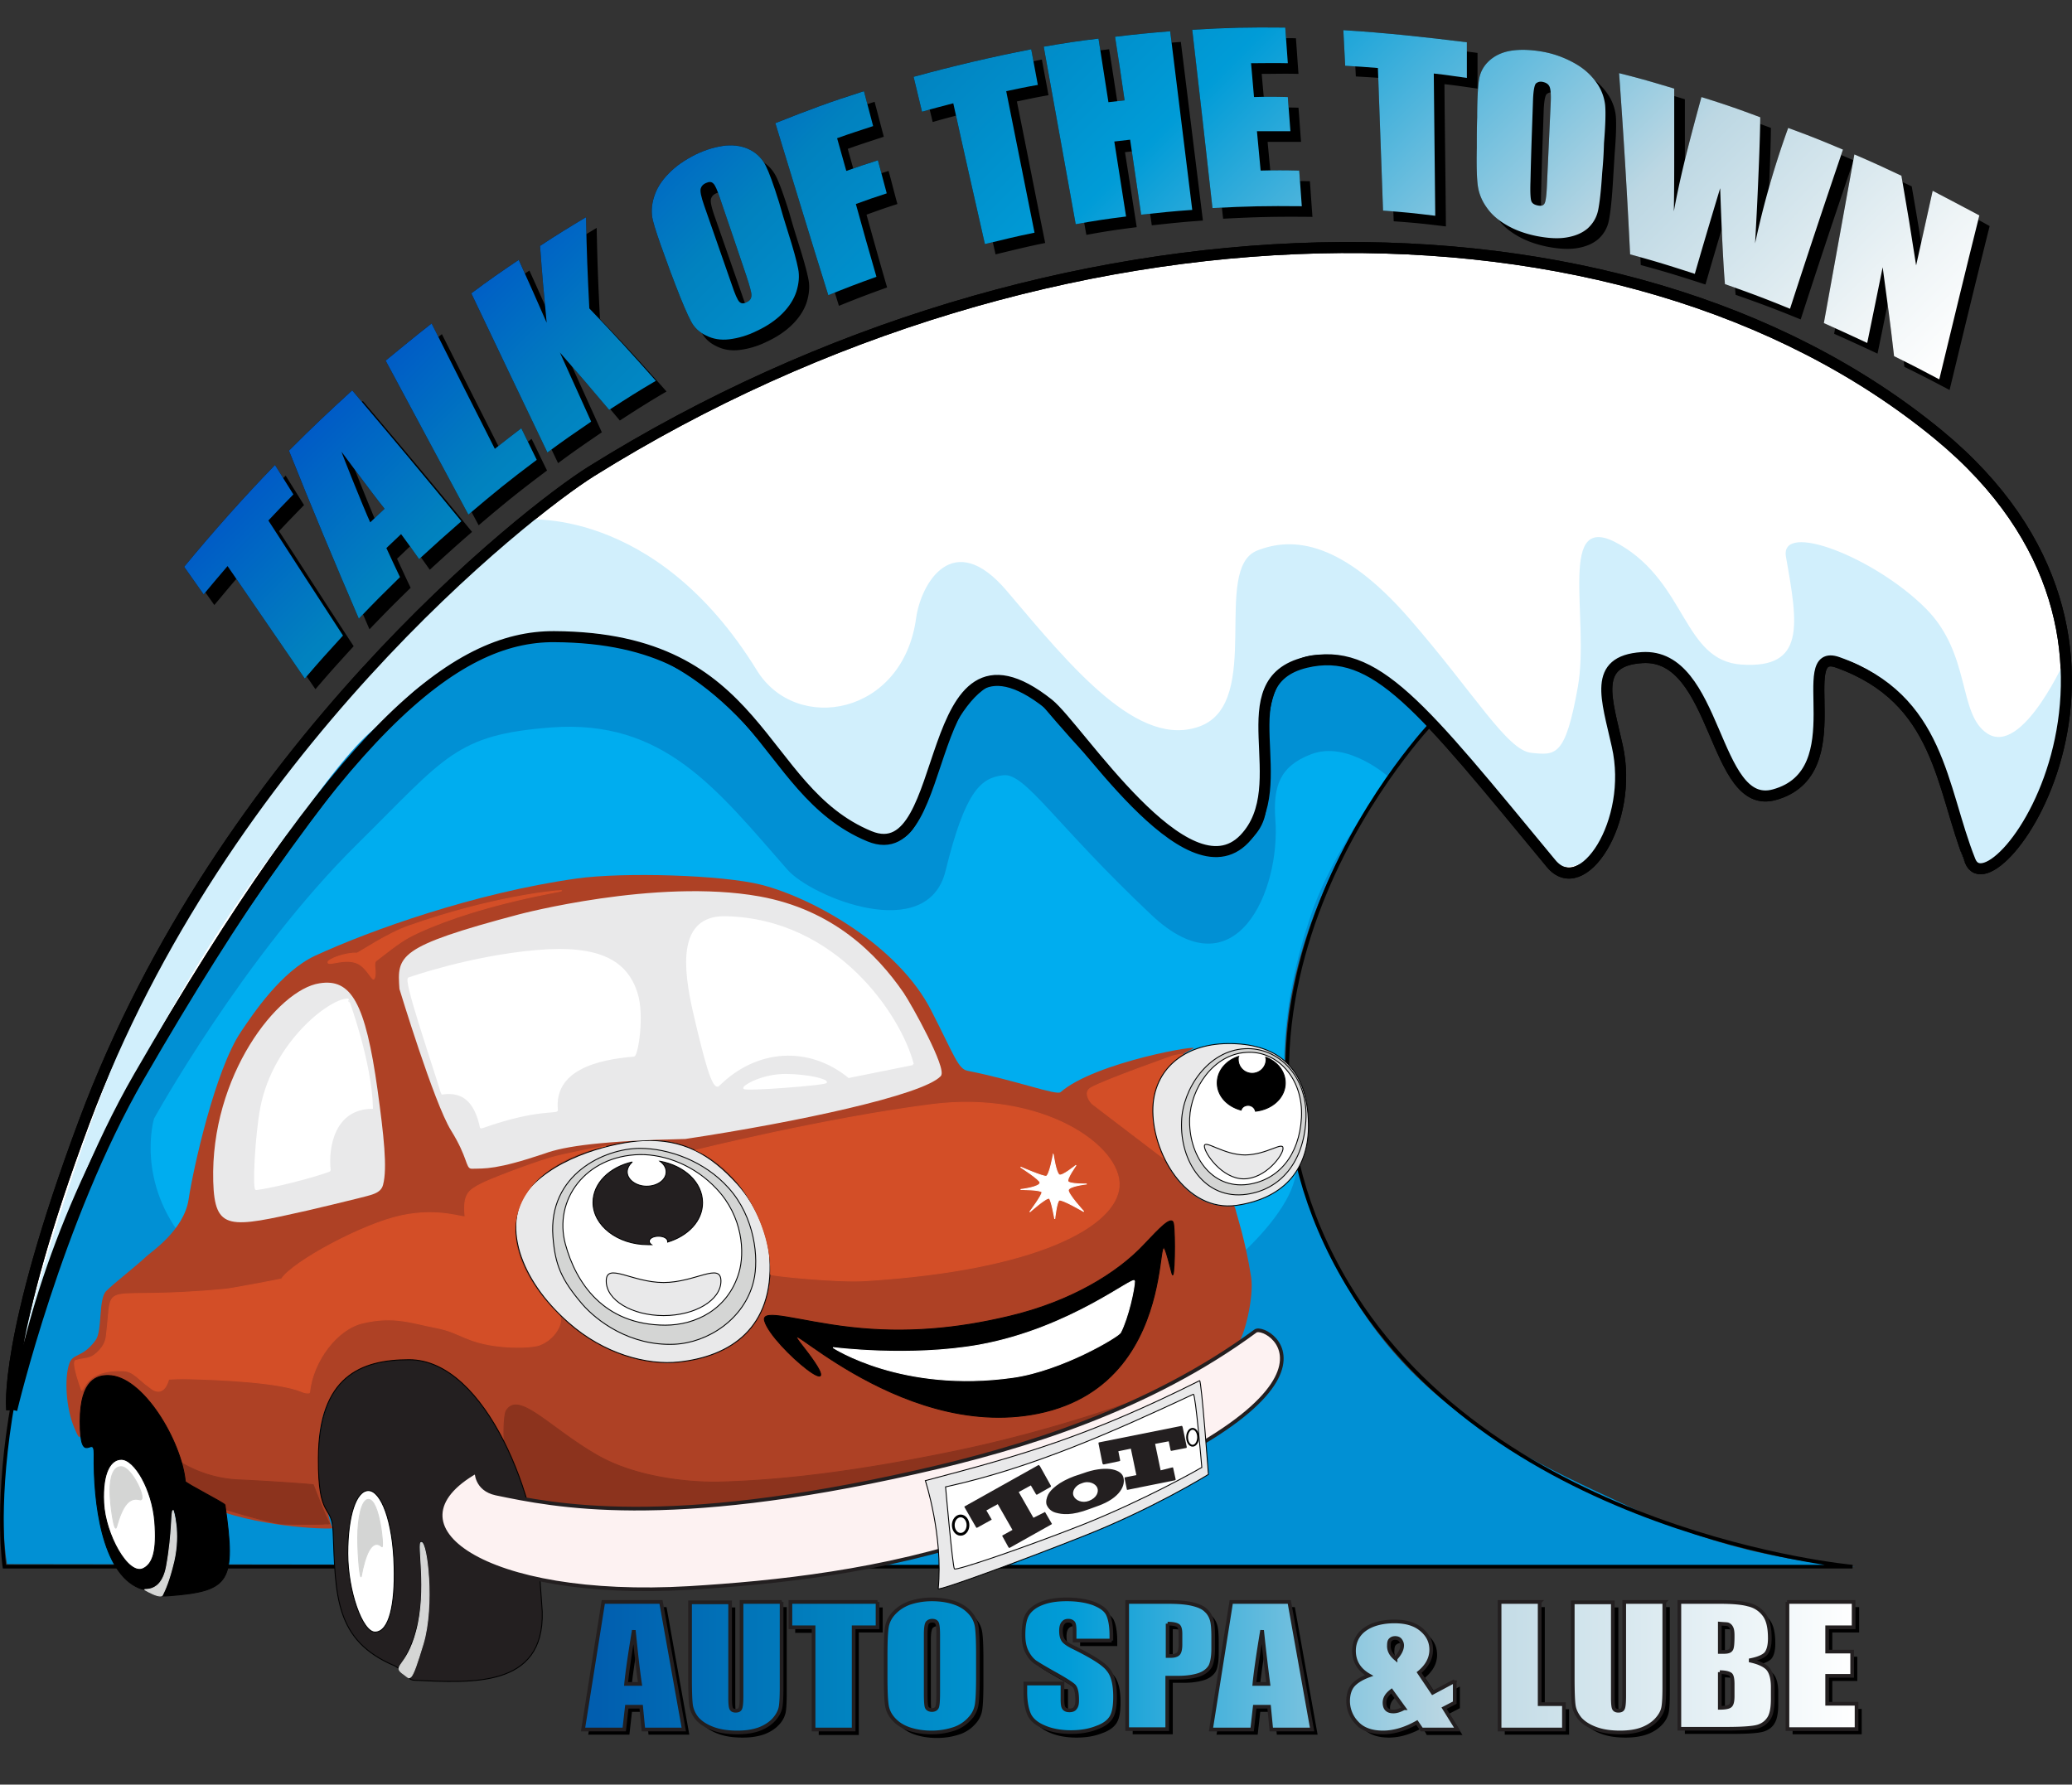 <svg xmlns="http://www.w3.org/2000/svg" xml:space="preserve" baseProfile="tiny" version="1.2" viewBox="0 0 563.6 485.5"><rect x="0" y="0" width="563.6" height="485.5" fill="#333333" stroke="none"/><path fill="#FFF" stroke="#000" stroke-miterlimit="10" stroke-width="3" d="M3.2 383.5s-2.4-19.1 19.7-78.3c37.7-101 120.1-165.8 138-177 125-78 280.3-80.7 366.3-10 69.3 57 15 131.8 8.7 116-8-20-8-44-36-54-12.5-4.5 4.7 30-17.3 36-16.7 4.6-15.3-38.7-36-37.3-13.6.9-9.5 11.3-6.7 24 4.7 20.7-9.6 42.2-18 32-35.3-42.7-47.8-59.2-66.7-54.7-22 5.3-2.7 33.3-16.7 48-15.7 16.4-45.3-30.3-53.3-36.7-35.3-28-25.6 45.5-48.7 36-30.7-12.7-28.7-54-85.7-54.3-27.1-.2-58.3 25-113 119.7-22.3 38.6-34.6 90.6-34.6 90.6z"/><path fill="#D1EFFC" d="M562.2 178.5c-.3-2.3.2 17.3-4.3 31-4.2 12.8-10.4 25.7-22 26-3.8.1-3.7-20-11.2-36-4.7-9.9-18.8-21.3-27.5-20.6-7.4.6 5.3 27.3-14.7 37.3-5.4 2.7-11.5-7.2-16.7-18-5-10.5-12.5-21.4-20-19.3-9 2.5-10 4.7-6 26 2.8 15.1-2.9 32.8-16 30.7-8.3-1.4-17.4-22.9-33.3-39.3-19-19.6-46-27.3-45.3.7.6 24.7-5.3 34.7-14 35.3-5.8.4-18.8-8.5-32-24.7-35.3-43.3-36-14.7-47.3 8-12.1 24.3-14 17.3-48-18.7-16.3-17.3-31-24-45.3-24.7-24.5-1.1-47.8 17.9-75.3 48.7-13 14.5-33.3 44.9-48 75.3-17.7 36.7-30 72-30 72s9.8-38.7 24.7-76.7c1.8-4.6 9-22.3 11.3-26.7 16-30 20-36.7 29.3-48.7 37.4-48.1 71.3-74.7 71.3-74.7s36-4.5 64 41c10.7 17.3 39.7 12.3 43.3-14.3 1.3-9.3 10-24.7 24.7-7.3 17.7 20.9 35.9 43.2 52.7 36.7 17-6.7 3-42.7 15.3-47.7 10-4 23.3-2.3 41.3 18.3 18 20.7 26.7 36 33.3 36.7 6.7.7 9.3 1.1 12.7-18 3.3-18.7-6-48.7 11.3-38.7 18.4 10.6 17.3 31.7 33.3 32.7 17.3 1.1 15.3-10.7 12-29.3-1.8-9.9 24 0 38 14 12.4 12.4 8.7 28.7 16.7 34 9.7 6.5 21.7-21 21.7-21z"/><path fill="#0190D4" d="M389.2 196.8s-51.3 54.1-37.3 114.7c15.3 66.7 59.3 83.3 94.7 100 28.8 13.6 58 14.7 58 14.7l-502.7-.7s-8.7-46.7 24-108.7 62-106.7 75.3-118c13.3-11.3 38-35.3 75.3-21.3 31 11.6 48.7 57.3 65.3 50.7 15-6 14.1-41.3 30-43.3 15.3-2 46 54.7 64.7 46 14.3-6.7 3.3-37.3 8-42.7 13.7-15.7 28.7-6.7 36.7.7 8 7.3 8 7.9 8 7.9z"/><path fill="#00ADEF" d="M377.9 211.5s-11.3-10.2-21.3-6.3c-8.7 3.3-10.3 9-9.7 17.7 1.5 19.3-10.7 47.7-33.7 26-26.4-24.9-34.3-38.7-40.3-38-6 .7-10.3 4-15.7 26-4.9 20.1-36.5 7.1-43-.3-19.3-22-33.6-41-64.3-38.7-26 2-28.7 8-52.7 31.7-30.9 30.5-55.3 74.7-55.3 74.7s-20.7 68.7 133 64c46.9-1.4 120.4-5.5 136.7-10.7 18-5.7 43.7-29.7 40.7-41.7-5.1-20.3-4-42.7 4.3-67 6.3-18.6 21.3-37.4 21.3-37.4z"/><path fill="none" stroke="#000" stroke-miterlimit="10" d="M389.9 196.2s-71 73.6-23.3 153.3c40.7 68 137.3 76.7 137.3 76.7H1.2s-9.3-60.7 40.7-140.7c37.2-59.4 64-90.7 70.7-96.7s52-38 94 12 43.5 18.4 45.3 13.3c3.3-9.3 14.9-42.2 31.3-23.3 2.6 3 20 24 36 36.7 11.3 8.9 25 1.8 24.7-8.7-.4-15.7.1-26.7 3.3-32.7 11.5-21.4 42.7 10.1 42.7 10.1z"/><path fill="none" stroke="#000" stroke-miterlimit="10" stroke-width="3" d="M3.2 383.5s-2.4-19.1 19.7-78.3c37.7-101 120.1-165.8 138-177 125-78 280.3-80.7 366.3-10 69.3 57 15 131.8 8.7 116-8-20-8-44-36-54-12.5-4.5 4.7 30-17.3 36-16.7 4.6-15.3-38.7-36-37.3-13.6.9-9.5 11.3-6.7 24 4.7 20.7-9.6 42.2-18 32-35.3-42.7-47.8-59.2-66.7-54.7-22 5.3-2.7 33.3-16.7 48-15.7 16.4-45.3-30.3-53.3-36.7-35.3-28-25.6 45.5-48.7 36-30.7-12.7-28.7-54-85.7-54.3-27.1-.2-58.3 25-113 119.7-22.3 38.6-34.6 90.6-34.6 90.6z"/><path fill="#AE4125" d="M336.2 366.2c-9.3 7.2-27.8 16.3-45.7 22.9-21.8 8-67.2 18.4-88.4 20.1-52.8 4.2-64.1-2.2-64.1-2.2-8-26.2-13.9-37.8-29.9-36.6-17.9 1.4-21.2 13.8-21.3 23.1-.1 8.4 2.7 20.9 3.7 22.2.3.4-18 .1-32-5.1-5.2-1.9-8.8-4.4-8.8-4.4-3-14.1-10.7-25.2-12.8-27.7-3.1-3.8-8.7-5.4-11.7-1.8-2.9 3.6-3.4 7.2-3.4 10.2 0 3.1.5 6.6-1.6 1.5-2.2-5.1-2.8-13.5-1.3-17.6 1-2.7 3.6-1.4 7.1-6.2 1.9-2.6.7-11.2 2.9-13.4 2.2-2.2 8.3-6.9 10.9-9.4 1-1 10.2-7 11.5-15.5 1.2-8.1 7.2-35.3 14.3-45.7 3.3-4.9 10.9-16.3 20.1-20.6 15.2-7 43.5-17.1 71.1-21 12.7-1.8 39.7-1 50.3 1.7 14.4 3.7 37.3 16.7 46.2 34.2 6.3 12.3 7.3 15.9 9.9 16.4 13.5 2.7 24.2 6.8 25.3 5.8 9.4-8.2 39-13.2 36-11.8-10.3 5-12.9 12.8-9.7 24.7 2.1 7.8 8.8 18.7 20.1 18.1 0 0 .8-.8 1.2 1 .4 1.8 2.6 8.1 4.2 18.2.9 5.4-1.9 17.2-4.1 18.9z"/><path fill="#E9E9EA" stroke="#000" stroke-width=".25" d="M200.5 322c5.6 6.2 8.5 14.3 8.9 20.3 1.1 19-10.8 26.7-24.6 28.2-8.9 1-20.6-2.2-30.2-10.7-6.8-6-11.2-12.6-13.2-19-2.2-7.3-1-13.3 2.6-17.5 7.8-8.9 23.2-12.6 30.9-13 10.8-.5 18.2 3.6 25.6 11.7z"/><path fill="#D4D5D4" stroke="#000" stroke-width=".25" d="M198.2 323.2c7.1 7.9 8.3 19.1 6.8 25.3-2.5 10.4-12.5 16.8-21.6 17.2-12.1.5-21.1-6.4-25-10.9-5.7-6.7-7.4-10.6-8-18.4-1.3-16.9 14-24 23.7-24 7.7 0 17.5 3.4 24.1 10.8z"/><path fill="#FFF" stroke="#000" stroke-width=".25" d="M194.9 323.4c7.2 7.6 7.7 17.4 6.1 22.8-3 10.1-11.9 14.3-20 14.3-16.9 0-24.4-11.7-27.2-22-3.3-12.1 5.5-24.1 20.2-24.4 7-.1 15 3 20.9 9.3z"/><path fill="#231F20" stroke="#000" stroke-width=".25" d="M179.5 315.9c1 .7 1.7 1.7 1.7 2.9 0 2.2-2.4 3.9-5.3 3.9s-5.3-1.8-5.3-3.9c0-1 .6-2 1.4-2.7-6.2 1.4-10.7 5.8-10.7 11 0 6.3 6.7 11.5 14.9 11.5h1c-.3-.2-.6-.6-.6-.9 0-.8 1.1-1.4 2.5-1.4s2.5.6 2.5 1.4v.2c5.6-1.7 9.5-5.8 9.5-10.7 0-5.6-5-10.1-11.6-11.3z"/><path fill="#E9E9EA" stroke="#000" stroke-width=".25" d="M196.1 348.5c0 5.2-7 9.4-15.6 9.4s-15.6-4.2-15.6-9.4 7 .4 15.6.4 15.6-5.6 15.6-.4z"/><path fill="#E9E9EA" stroke="#E9E9EA" stroke-width=".5" d="M245.5 270.1c2.2 3.2 11.9 20.7 10.2 22.5-4.9 5.1-38.8 12.4-69.3 17-22.2.5-32.8 1.9-38.4 4-13.1 4.4-16 4-19.7 4.1-1.4 0-.8-2.9-5.4-10.3-4.6-7.4-14-38.4-14-38.4-.6-8.8-.9-11.2 32.3-20 0 0 37.3-9.9 65.3-4.9 20 3.6 31.8 15.6 39 26z"/><path fill="#FFF" stroke="#FFF" stroke-width=".5" d="m248.3 289.5-17.4 3.5c-10.7-8.7-25-8.1-35.4 2.2-1.5 1.5-3.7-6.8-6.7-19.7-2.8-12.2-4.3-26.2 8.5-26 30.3.6 47.7 27.1 51 40z"/><path fill="#FFF" stroke="#FFF" stroke-width=".5" d="M224.7 294.4c0 .6-22.3 2.3-22.3 1.6 0-.6 4.9-3.6 11.4-3.6 6.4.1 10.9 1.4 10.9 2z"/><path fill="#E9E9EA" d="M58 321.4c.4 13.6 4.4 12.7 25.7 7.9 3.1-.7 11.3-2.7 13.7-3.3 3.3-.9 6.2-1.2 6.8-3.7 1.2-4.5.2-13.4-1.5-25.8-3.3-23.7-7.2-30.4-15.8-29-11.3 1.7-29.7 25.1-28.9 53.9z"/><path fill="#FFF" stroke="#FFF" stroke-width=".5" d="M101.2 301.4s0 .1 0 0c-10.4.1-12.2 10.7-11.5 17 0 .3-12.6 4.1-20 5.1-.8.1-.1-14.7 1.4-22.4 3.5-17.5 18.6-29.2 23.5-29.2 0-.1 6.3 16.9 6.6 29.5z"/><path stroke="#000" stroke-width=".25" d="M319.2 332.9c.5 3 .3 16.2-.4 13.6-6.9-26.5 6.3 29.3-36.4 38-38.8 7.9-74.1-31.1-64-18.2 14.6 18.6-8.3.1-10.4-6.9-1.2-3.7 9.2.1 23.4 1.7 14.9 1.7 28.9.4 43.1-3 16.5-3.9 29.4-11.6 36.9-19.7 3.8-4 7.4-8 7.8-5.5z"/><path fill="#FFF" stroke="#FFF" stroke-width=".25" d="M308.6 348.5c0 2-1.7 9.9-3.8 14-.5 1.1-15.9 10.3-29.2 12.2-30.2 4.3-49-8.1-49-8.1s20.8 2.7 39.8-.7c24.8-4.5 42.2-19.1 42.2-17.4z"/><path fill="#D34E27" stroke="#D34E27" stroke-width=".25" d="m316.9 315.4-19.8-15.1c-.3-.2-2.7-3.1-.3-4.4 3.7-2.1 22.1-8.6 22.1-8.6s4.3-1.1 2.4 0c-2.1 1.2-5.5 4.9-6 6.7-.5 1.8-1.6 4.9-1.6 7.6 0 2.9.5 6.7 1.3 8.5l1.9 5.3zM304.4 322.8c-.8 10.7-22.1 22.7-69 25.6-8 .5-25.8-1.4-25.8-1.7.5-12.1-7.6-28.5-20.3-33.8 0 0 35.1-8.7 64-12.4 30.2-3.9 51.9 11.3 51.1 22.3zM126.5 330.9c-.6-6.1 1-7.1 4.5-8.9 2.1-1.1 12.4-5.1 18.7-7 3.6-1.1 18.2-3.9 14.5-3.1-21.7 4.6-35.2 23.1-12 46.1 1.1 1.1-.6 5.9-5.2 7.8-2.1.9-7.7.8-10.6.5-9.8-1-10.9-3.8-17.7-5.1-6.8-1.3-11.5-3.3-20-1.3-7 1.6-13.6 10.3-14.5 18.9 0 .2-1 .3-2.3-.3-6.2-2.5-22.1-3.2-30.4-3.4-2.5-.1-5.6.1-5.6.1-1.6 5.6-4.9 2.4-5.2 2.2-3.1-2.2-4.4-4.4-7.2-4.5-10.1-.4-10.4 5.2-11.3 5.3 0 0-2.9-7.8-1.6-8.1 2.1-.6 2.3-.3 4-.9 1.2-.4 4-2.7 4.3-5.6 2.1-16.7-3.3-9.4 32.6-12.9 1.9-.2 15.1-2.7 15.1-2.8 3-4.6 22.1-15 32.7-17.2 10.4-2.2 17.2.9 17.2.2zM101.8 266.2c-.5 1-1.8-2.8-4.5-4.1-3.4-1.6-8.1.8-8.1-.3 0-.9 5-2.7 7.9-2.5.3 0 8.3-5.4 14.1-7.4 22.4-7.9 39.5-9.6 41.4-9.6 2.3 0-20.8 3.1-39 11.5-3.6 1.7-4.9 2.6-11.2 7.5-1.1.7.2 3.1-.6 4.9z"/><path fill="#8C331D" stroke="#8C331D" stroke-width=".25" d="M49.1 397.8a33.6 33.6 0 0 0 15.9 4.8c5.3.2 17.3 1 20.2 1.3 0 0 3.7 9.5 4.4 10.5.2.3-1 .1-1.5.2s-8.3.1-11.2 0c-2.5-.1-12.4-3-15-3.8-1.7-.5-6.2-2.6-6.9-3-.7-.4-3.7-1.8-4.1-2.2a5.8 5.8 0 0 1-1.5-2.8c-.1-1.1-.3-5-.3-5zM311.9 379.9C291.5 391 245.6 403 217.3 407c-21.7 3.1-44.1 3.1-49.3 3.1-11.7 0-20.4-1.2-24-1.9-7.7-1.4-7.5-22.3-6.3-24.4 3.4-5.6 12 4.9 25.1 12.3 10.3 5.8 24.3 7.2 32.4 7.1 20-.5 41.1-3.6 63.5-8.2 29.9-6.1 53.8-15.4 53.2-15.1z"/><path fill="#FFF" stroke="#FFF" stroke-width=".25" d="M286.5 314.1s.7 4.9 1.6 5.5c.7.6 4.6-2.6 4.6-2.6s-2.6 3.6-2.2 4.4c.4.8 5.1.7 5.1.7s-4.7.5-5 1.6c-.3 1 4.2 5.9 4.2 5.9s-6-3.5-6.7-3.1c-.7.4-1.2 5.1-1.2 5.1s-.9-5.2-1.5-5.6c-.7-.4-5.3 3.7-5.3 3.7s3.6-4.8 3.3-5.4c-.3-.7-5.8-.7-5.8-.7s5.4-.6 5.3-1.9c0-.8-5.3-4.2-5.3-4.2s6.2 2.7 7 2.5c.9-.3 1.9-5.9 1.9-5.9z"/><path fill="#231F20" stroke="#000" stroke-width=".25" d="M146.9 429.9c0 .7.6 8 .6 8.6.5 20.8-19.3 19.3-34.9 18.6-.3 0-1.3-.3-1.1-.5 8.2-15.3 4.6-38.7 3-37.1-1.5 1.4 4 20.2-6.1 34.2-.1.2-.4-.2-1-.5-16.4-6.9-16.1-19.1-16.8-36.6-.3-7.6-4.1-2.9-4-19.9.1-22.3 11.6-26.8 24.7-26.8 21 0 35.6 38.8 35.6 60z"/><path stroke="#000" stroke-width=".25" d="M50.4 403c0 .5 10.7 5.9 10.8 6.4 3 20.9 1.3 23.4-14.9 24.7-.2 0-2.2.2-2.1 0 5.9-11.8 3.6-24 2.8-23.3-.9.9.3 18.8-5.1 21.2-1.8.8-3.7.2-4.1 0-10-4.2-12.4-23-12.2-36.4.1-5.9-3.8 4.1-3.8-8.9 0-11.8 5-12.5 7.6-12.5 9.5 0 20 18 21 28.8z"/><path fill="#FFF" stroke="#000" stroke-width=".25" d="M107.2 426.1c.3 10.3-1.3 17.9-5.2 17.9-3.4 0-7.4-11.1-7.4-21.4 0-10.3 2.3-17.1 5.6-17.1 3.4 0 6.7 8.2 7 20.6zM42.1 414c.6 7.9-.5 11.4-3.1 12.7-4.1 2.1-10.4-9.3-10.8-17.9-.4-8.6 2.1-11.8 4.8-11.8 3.6 0 8.4 8.2 9.1 17z"/><path fill="#D4D5D4" stroke="#D4D5D4" stroke-width=".25" d="M38 408c-2.9-.8-4.7 1.7-6.3 7.4-.6 2.1-1.8-6.3-1.8-9.8 0-3.5.8-6.6 3-6.6 3-.1 7.4 9.6 5.1 9zM103.9 420.8c-2.8-2.5-4.6 2.5-5.6 7.9-.3 1.7-1-4.9-1-10.4s1.1-10.4 2.9-10.4c3.1 0 4.3 13.4 3.7 12.9z"/><path fill="#FDF2F2" stroke="#231F20" d="M341.5 362.1c3.3-2.4 35.9 18.1-72 55.4-29.1 10.1-59 13.1-82 14.5-55.9 3.3-83.8-17-57.9-31.7 0 0-.2 4.8 5.3 6 15.9 3.3 46.1 9.6 114.2-5.8 29.4-6.6 63.6-17.2 92.4-38.4z"/><path fill="#FFF" stroke="#FFF" stroke-width=".5" d="M145.9 258.7c17.3-1.5 24.6 2.9 27.3 11.6 1.9 6 .1 16.8-.8 16.9-9.9.8-22 3.7-20.9 14.8.1.8-5.8-.5-20.1 4.6-.1 0-.5.2-.6.1-1.4-6.4-4.3-10.1-10.5-9.2 0 0-.1-.3-.2-.4-2.9-9.5-10.4-31.2-8.8-31 .1 0 16.4-5.8 34.6-7.4z"/><path fill="#E9E9EA" stroke="#000" stroke-width=".25" d="M328.7 401.1c-1.1.7-15.7 9.6-34 16.8-16.9 6.7-39.5 15-39.5 14.3 1.4-14.4-3.5-29.4-3.5-29.4 27-7.1 44.6-12.2 74.6-27.2.5-.2 2.4 25.5 2.4 25.5z"/><path fill="#FFF" stroke="#000" stroke-width=".25" d="M326.9 399.2c-1 .6-15.6 8.9-32.7 15.7-15.8 6.2-34.2 12.5-34.6 11.9-.5-.8-2.4-22.3-2.4-22.3 23.8-5.2 46.2-15.3 67.4-25.2.6-.2 2.3 19.9 2.3 19.9z"/><ellipse cx="261.3" cy="414.9" fill="none" stroke="#000" stroke-width=".75" rx="2" ry="2.5"/><ellipse cx="324.4" cy="391" fill="none" stroke="#000" stroke-width=".5" rx="1.5" ry="2.3"/><path fill="#E9E9EA" stroke="#000" stroke-width=".25" d="M355.9 305.8c.2 11.6-6 20.1-19.5 22.1-13.9 2-23.3-14.5-22.8-26.7.4-9.9 8-17.2 20.4-17.3 12.5-.1 21.7 5.7 21.9 21.9z"/><path fill="#D4D5D4" stroke="#000" stroke-width=".25" d="M355.2 305c-.7 11.2-6.9 18.6-16.1 19.9-11.4 1.6-18.2-9-17.7-19.9.3-8.8 7.2-19.2 17.2-19.7 9.3-.5 17.4 7.8 16.6 19.7z"/><path fill="#FFF" stroke="#000" stroke-width=".25" d="M354 304.1c-.6 10.2-6.2 16.9-14.5 18.1-10.2 1.4-16.3-8.2-15.9-18 .3-8 6.4-17.4 15.4-17.9 8.3-.6 15.6 7 15 17.8z"/><path stroke="#000" stroke-width=".25" d="M344.3 287.6c0 .2.1.4.1.6a3.8 3.8 0 1 1-7.6 0c0-.3 0-.6.1-.8-3.4 1.1-5.8 3.9-5.8 7.2 0 3.5 2.7 6.4 6.5 7.4.2-.8 1-1.3 1.9-1.3 1 0 1.8.7 2 1.6 4.6-.5 8.1-3.7 8.1-7.7 0-3.2-2.2-5.8-5.3-7z"/><path fill="#E9E9EA" stroke="#000" stroke-width=".25" d="M349 312.4c0 1.9-4.8 8.3-10.7 8.3-5.9 0-10.7-7-10.7-8.9 0-1.9 5.2 2.4 11.1 2.4 6-.1 10.3-3.8 10.3-1.8z"/><path fill="#231F20" d="M284.1 411.4c.1-.1.2-.1.2 0l1.8 3.1c.1.1 0 .1-.1.2l-11.4 6.4s-.2 0-.3-.2l-1.6-2.9c-.1-.1-.1-.3 0-.3l2.7-1.5-4-7-3.1 1.7 1.4 2.4c.1.1 0 .2-.1.2l-3.8 2.1c-.1.1-.2 0-.3-.1l-3.1-5.4c-.1-.1-.1-.3 0-.3l20-11.2c.1-.1.2-.1.5.3l2.9 5.2c.1.1.1.3 0 .4l-3.7 2.1c-.1 0-.1.1-.3-.1l-1.4-2.4-3.3 1.8 4 7 3-1.5zM318.9 399.2c.1 0 .2 0 .2.1l.7 3.2c0 .1-.1.1-.2.2l-12.9 2.6c-.1 0-.2 0-.2-.2l-.6-2.9c0-.1 0-.3.1-.3l3.1-.6-1.5-7.2-3.4.7.5 2.5c0 .1-.1.2-.2.2l-4.3.9c-.1 0-.2-.1-.3-.2l-1.1-5.5c0-.1 0-.3.1-.3l22.5-4.5c.1 0 .2 0 .3.4l1.1 5.3c0 .1 0 .3-.1.3l-4.1.8c-.1 0-.1 0-.2-.2l-.5-2.4-3.7.7 1.5 7.2 3.2-.8z"/><path fill="#231F20" d="M294.6 400.8c5.7-2.1 10.1-1.3 10.9.9.8 2.2-.7 5.8-6.9 8l-2.2.8c-5 1.9-7.5 1.5-9.3 1-1.4-.4-2.1-1.4-2.4-2.1-.3-.9 0-2 .4-2.8.7-1.4 3-3.5 7.1-5l2.4-.8zm-2.6 6.1c.5 1.3 2.4 2.1 4.2 1.4 2.1-.8 2.7-2.4 2.3-3.5-.4-1.1-2.2-2.1-4.2-1.3-1.7.5-2.8 2.1-2.3 3.4z"/><path d="m74.8 126.5 5 8c-2.7 2.8-4.1 4.2-6.8 7.1 6.8 10.5 13.5 20.9 20.3 31.3-4.2 4.6-6.3 6.9-10.4 11.7l-21-30.6c-2.6 3-3.9 4.6-6.5 7.7-2.1-3-3.2-4.5-5.3-7.5 7.9-9.6 16.1-18.8 24.7-27.7zM95.8 106.2c10 11.8 19.9 23.6 29.7 35.6-4.6 4-6.9 6.1-11.5 10.3-1.9-2.7-2.9-4.1-4.9-6.8-1.6 1.5-2.4 2.3-4 3.8 1.5 3.2 2.2 4.8 3.7 7.9-4.5 4.4-6.8 6.7-11.2 11.3-6.5-15.1-12.9-30.4-19-45.7 6.7-6.7 10.2-10 17.2-16.4zm8.8 32.2c-3.3-4.1-11.7-15.5-11.7-15.5-.1 0 6 15.3 7.8 19.2 1.6-1.5 2.3-2.2 3.9-3.7zM117.4 88c5.7 11.4 11.5 22.8 17.2 34.1 2.9-2.3 4.3-3.4 7.2-5.6 1.7 3.4 2.5 5.2 4.2 8.6-7.6 5.7-11.3 8.7-18.6 14.9-7.5-14-15-27.9-22.5-41.9 4.9-4 7.4-6.1 12.5-10.1zM159.4 59.1c.2 9.9.4 14.9.9 24.8 7.4 7.7 11 11.7 18.1 19.7-5.1 3-7.6 4.6-12.7 7.9-5.3-6.3-8-9.4-13.4-15.6l8.5 18.8c-4.8 3.3-7.2 4.9-11.9 8.4-6.9-14.4-13.8-28.8-20.7-43.3 5.1-3.8 7.7-5.6 12.9-9.1 3.1 6.8 4.6 10.3 7.6 17.1-.8-8.4-1.2-12.5-1.8-20.9 5-3.3 7.5-4.8 12.5-7.8zM214.3 63c1.5 4.7 2.4 8 2.8 10.1.4 2 .2 4.1-.5 6.3-.7 2.1-2 4.1-3.8 5.9-1.8 1.8-4.1 3.4-6.9 4.7-2.6 1.3-5.1 2-7.5 2.3-2.4.3-4.5-.1-6.3-1-1.9-.9-3.3-2.2-4.2-4-.9-1.7-2.3-4.9-4.1-9.6-1.2-3.1-1.8-4.7-2.9-7.8-1.7-4.6-2.8-7.9-3.3-9.9s-.4-4.2.3-6.4c.7-2.3 2-4.4 4-6.4 1.9-2 4.4-3.7 7.4-5.2 2.9-1.4 5.6-2.1 8.1-2.4 2.6-.2 4.8.2 6.7 1.2 1.9 1 3.3 2.5 4.2 4.3.9 1.8 2.1 5.1 3.6 9.9.9 3.2 1.4 4.8 2.4 8zm-18.5-9.2c-.7-2.1-1.3-3.5-1.8-3.9-.5-.5-1.1-.5-2-.1-.7.3-1.2.8-1.4 1.5-.2.7.1 2.2.9 4.5l7.5 21.5c.9 2.7 1.6 4.3 2.1 4.8s1.1.6 2 .1c.9-.4 1.3-1 1.3-1.9 0-.8-.5-2.6-1.4-5.3-2.9-8.5-4.3-12.8-7.2-21.2zM210.9 33.5c9.6-3.8 14.4-5.6 24.1-8.7l2.5 9.5c-3.9 1.3-5.9 1.9-9.8 3.3 1 3.6 1.5 5.4 2.5 8.9 3.4-1.2 5.1-1.8 8.6-2.9 1 3.6 1.4 5.4 2.4 9-3.4 1.1-5.1 1.7-8.4 2.9 2.2 7.9 3.3 11.9 5.6 19.8-5.3 1.9-7.9 2.9-13.1 5-4.9-15.6-9.6-31.2-14.4-46.8zM280.5 13.4c.7 3.9 1.1 5.8 1.8 9.7-3.5.6-5.2 1-8.6 1.7 2.6 12.8 5.1 25.7 7.7 38.5-5.4 1.1-8.1 1.8-13.5 3.1-2.9-12.8-5.8-25.5-8.6-38.3-3.4.9-5.1 1.3-8.5 2.3-.9-3.8-1.4-5.7-2.3-9.5 10.6-2.9 21.2-5.4 32-7.5zM318.3 8.5l6 48.6c-5.6.4-8.3.7-13.9 1.3l-3-20.4-4.3.5c1.3 8.1 1.9 12.2 3.2 20.4-5.5.7-8.3 1.1-13.7 2.1l-8.7-48.3c5.9-1 8.9-1.5 14.9-2.2 1.1 6.9 1.6 10.4 2.7 17.3l4.4-.5c-1-6.9-1.5-10.4-2.6-17.3 5.9-.7 8.9-1 15-1.5zM324.3 8.1c10.1-.6 15.1-.7 25.3-.6.3 3.9.4 5.8.7 9.7-4-.1-6 0-10 0 .3 3.7.5 5.5.8 9.2 3.7-.1 5.5-.1 9.2 0 .3 3.7.4 5.6.7 9.3h-9.1l1 10.7c4.2-.1 6.3-.1 10.5 0 .3 3.9.4 5.8.7 9.7-9.7-.1-14.6 0-24.3.5-1.8-16-3.6-32.3-5.5-48.5zM399 11.5v9.7c-3.6-.5-5.4-.8-9-1.2.1 12.9.3 25.8.4 38.7-5.7-.7-8.5-1-14.2-1.4-.5-12.9-.9-25.9-1.4-38.8-3.6-.3-5.3-.4-8.9-.6l-.5-9.7c11.3.7 22.4 1.9 33.6 3.3zM435.8 47.1c-.3 4.8-.7 8.2-1.1 10.1-.4 1.9-1.3 3.5-2.8 4.9-1.5 1.3-3.4 2.1-5.8 2.5-2.4.4-5.1.2-8.2-.4-2.9-.6-5.5-1.5-7.8-2.8-2.3-1.3-4.2-2.8-5.6-4.8-1.4-1.9-2.2-3.9-2.5-5.9-.3-2-.4-5.5-.3-10.5 0-3.3 0-5 .1-8.3 0-4.8.2-8.3.5-10.2.3-2 1.2-3.7 2.7-5.1s3.5-2.4 6-2.8c2.5-.4 5.5-.3 8.8.3 3.2.6 6 1.7 8.5 3.1 2.5 1.4 4.4 3.1 5.9 5.2a13 13 0 0 1 2.4 6.1c.2 2 .1 5.5-.3 10.4-.1 3.3-.2 4.9-.5 8.2zm-14-19.1c.1-2.2 0-3.7-.3-4.4-.3-.7-.9-1.1-1.8-1.3-.8-.2-1.4 0-1.9.4-.4.4-.7 1.9-.8 4.3-.3 9-.5 13.5-.7 22.4-.1 2.8 0 4.5.2 5.2.2.7.8 1.1 1.8 1.3 1 .2 1.6 0 1.9-.7.3-.7.5-2.5.6-5.3l1-21.9zM501.3 40.7c-4.9 14.4-9.7 28.8-14.4 43.3-7.1-2.9-10.6-4.2-17.7-6.7-.7-7.8-1.3-26.1-1.3-26.1s-3.5 11.5-6.9 23.3c-7.1-2.3-10.6-3.4-17.6-5.3-.8-16.4-1.8-32.9-3-49.3 6 1.5 9 2.4 15 4.2v17c0 6.6 0 9.8-.1 16.4 1.9-10.5 4.7-20.8 7.5-31.1 6.4 2 9.6 3.1 16 5.5 0 1.4-.1 6.8-.5 16-.3 7.3-.5 11-.9 18.3a240 240 0 0 1 9-31.4c6 2.2 9 3.4 14.9 5.9zM538.4 58.6c-3.7 14.8-7.3 29.7-10.9 44.6-4.9-2.6-7.4-3.9-12.3-6.3-1.1-9.7-1.8-14.5-3.1-24.2-1.7 8.3-2.5 12.4-4.2 20.6-4.7-2.2-7.1-3.3-11.8-5.4 2.8-15.3 5.5-30.6 8.3-45.9 5.1 2.2 7.7 3.4 12.8 5.8 1.7 9.8 2.5 14.7 4 24.4l4.5-20.3c5 2.6 7.6 4 12.7 6.7z"/><path d="m77.7 129.4 5 8c-2.7 2.8-4.1 4.2-6.8 7.1 6.8 10.5 13.5 20.9 20.3 31.3-4.2 4.6-6.3 6.9-10.4 11.7l-21-30.6c-2.6 3-3.9 4.6-6.5 7.7-2.1-3-3.2-4.5-5.3-7.5 7.8-9.6 16.1-18.8 24.7-27.7zM98.7 109.1c10 11.8 19.9 23.6 29.7 35.6-4.6 4-6.9 6.1-11.5 10.3-1.9-2.7-2.9-4.1-4.9-6.8-1.6 1.5-2.4 2.3-4 3.8 1.5 3.2 2.2 4.8 3.7 7.9-4.5 4.4-6.8 6.7-11.2 11.3-6.5-15.1-12.9-30.4-19-45.7 6.7-6.7 10.1-10 17.2-16.4zm8.8 32.2c-3.3-4.1-11.7-15.5-11.7-15.5-.1 0 6 15.3 7.8 19.2 1.5-1.5 2.3-2.2 3.9-3.7zM120.2 90.9c5.7 11.4 11.5 22.8 17.2 34.1 2.9-2.3 4.3-3.4 7.2-5.6 1.7 3.4 2.5 5.2 4.2 8.6-7.6 5.7-11.3 8.7-18.6 14.9-7.5-14-15-27.9-22.5-41.9 5-4.1 7.5-6.1 12.5-10.1zM162.3 62c.2 9.9.4 14.9.9 24.8 7.4 7.7 11 11.7 18.1 19.7-5.1 3-7.6 4.6-12.7 7.9-5.3-6.3-8-9.4-13.4-15.6l8.5 18.8c-4.8 3.3-7.2 4.9-11.9 8.4-6.9-14.4-13.8-28.8-20.7-43.3 5.1-3.8 7.7-5.6 12.9-9.1 3.1 6.8 4.6 10.3 7.6 17.1-.8-8.4-1.2-12.5-1.8-20.9 5-3.3 7.5-4.8 12.5-7.8zM217.1 65.9c1.5 4.7 2.4 8 2.8 10.1.4 2 .2 4.1-.5 6.3-.7 2.1-2 4.1-3.8 5.9-1.8 1.8-4.1 3.4-6.9 4.7-2.6 1.3-5.1 2-7.5 2.3-2.4.3-4.5-.1-6.3-1-1.9-.9-3.3-2.2-4.2-4-.9-1.7-2.3-4.9-4.1-9.6-1.2-3.1-1.8-4.7-2.9-7.8-1.7-4.6-2.8-7.9-3.3-9.9s-.4-4.2.3-6.4c.7-2.3 2-4.4 4-6.4 1.9-2 4.4-3.7 7.4-5.2 2.9-1.4 5.6-2.1 8.1-2.4 2.6-.2 4.8.2 6.7 1.2 1.9 1 3.3 2.5 4.2 4.3.9 1.8 2.1 5.1 3.6 9.9.9 3.2 1.4 4.8 2.4 8zm-18.5-9.3c-.7-2.1-1.3-3.5-1.8-3.9-.5-.5-1.1-.5-2-.1-.7.3-1.2.8-1.4 1.5-.2.7.1 2.2.9 4.5l7.5 21.5c.9 2.7 1.6 4.3 2.1 4.8s1.1.6 2 .1c.9-.4 1.3-1 1.3-1.9 0-.8-.5-2.6-1.4-5.3-2.8-8.4-4.3-12.7-7.2-21.2zM213.8 36.4c9.6-3.8 14.4-5.6 24.1-8.7l2.5 9.5c-3.9 1.3-5.9 1.9-9.8 3.3 1 3.6 1.5 5.4 2.5 8.9 3.4-1.2 5.1-1.8 8.6-2.9 1 3.6 1.4 5.4 2.4 9-3.4 1.1-5.1 1.7-8.4 2.9 2.2 7.9 3.3 11.9 5.6 19.8-5.3 1.9-7.9 2.9-13.1 5-4.9-15.6-9.7-31.2-14.4-46.8zM283.4 16.2c.7 3.9 1.1 5.8 1.8 9.7-3.5.6-5.2 1-8.6 1.7 2.6 12.8 5.1 25.7 7.7 38.5-5.4 1.1-8.1 1.8-13.5 3.1-2.9-12.8-5.8-25.5-8.6-38.3-3.4.9-5.1 1.3-8.5 2.3-.9-3.8-1.4-5.7-2.3-9.5 10.6-2.9 21.2-5.3 32-7.5zM321.2 11.4l6 48.6c-5.6.4-8.3.7-13.9 1.3l-3-20.4-4.3.5c1.3 8.1 1.9 12.2 3.2 20.4-5.5.7-8.3 1.1-13.7 2.1l-8.7-48.3c5.9-1 8.9-1.5 14.9-2.2 1.1 6.9 1.6 10.4 2.7 17.3l4.4-.5c-1-6.9-1.5-10.4-2.6-17.3 5.9-.8 8.9-1 15-1.5zM327.2 11c10.1-.6 15.1-.7 25.3-.6.3 3.9.4 5.8.7 9.7-4-.1-6 0-10 0 .3 3.7.5 5.5.8 9.2 3.7-.1 5.5-.1 9.2 0 .3 3.7.4 5.6.7 9.3h-9.1l1 10.7c4.2-.1 6.3-.1 10.5 0 .3 3.9.4 5.8.7 9.7-9.7-.1-14.6 0-24.3.5-1.8-16.1-3.6-32.3-5.5-48.5zM401.9 14.4v9.7c-3.6-.5-5.4-.8-9-1.2.1 12.9.3 25.8.4 38.7-5.7-.7-8.5-1-14.2-1.4-.5-12.9-.9-25.9-1.4-38.8-3.6-.3-5.3-.4-8.9-.6l-.5-9.7c11.3.7 22.4 1.8 33.6 3.3zM438.7 50c-.3 4.8-.7 8.2-1.1 10.1-.4 1.9-1.3 3.5-2.8 4.9-1.5 1.3-3.4 2.1-5.8 2.5-2.4.4-5.1.2-8.2-.4-2.9-.6-5.5-1.5-7.8-2.8-2.3-1.3-4.2-2.8-5.6-4.8-1.4-1.9-2.2-3.9-2.5-5.9-.3-2-.4-5.5-.3-10.5 0-3.3 0-5 .1-8.3 0-4.8.2-8.3.5-10.2.3-2 1.2-3.7 2.7-5.1 1.5-1.4 3.5-2.4 6-2.8 2.5-.4 5.5-.3 8.8.3 3.2.6 6 1.7 8.5 3.1 2.5 1.4 4.4 3.1 5.9 5.2a13 13 0 0 1 2.4 6.1c.2 2 .1 5.5-.3 10.4l-.5 8.2zm-14-19.1c.1-2.2 0-3.7-.3-4.4-.3-.7-.9-1.1-1.8-1.3-.8-.2-1.4 0-1.9.4-.4.4-.7 1.9-.8 4.3-.3 9-.5 13.5-.7 22.4-.1 2.8 0 4.5.2 5.2.2.7.8 1.1 1.8 1.3 1 .2 1.6 0 1.9-.7.3-.7.5-2.5.6-5.3l1-21.9zM504.2 43.6c-4.9 14.4-9.7 28.8-14.4 43.3-7.1-2.9-10.6-4.2-17.7-6.7-.7-7.8-1.3-26.1-1.3-26.1s-3.5 11.5-6.9 23.3c-7.1-2.3-10.6-3.4-17.6-5.3-.8-16.4-1.8-32.9-3-49.3 6 1.5 9 2.4 15 4.2v17c0 6.6 0 9.8-.1 16.4 1.9-10.5 4.7-20.8 7.5-31.1 6.4 2 9.6 3.1 16 5.5 0 1.4-.1 6.8-.5 16-.3 7.3-.5 11-.9 18.3a240 240 0 0 1 9-31.4c6 2.1 9 3.4 14.9 5.9zM541.2 61.5c-3.7 14.8-7.3 29.7-10.9 44.6-4.9-2.6-7.4-3.9-12.3-6.3-1.1-9.7-1.8-14.5-3.1-24.2-1.7 8.3-2.5 12.4-4.2 20.6-4.7-2.2-7.1-3.3-11.8-5.4 2.8-15.3 5.5-30.6 8.3-45.9 5.1 2.2 7.7 3.4 12.8 5.8 1.7 9.8 2.5 14.7 4 24.4l4.5-20.3c5.1 2.6 7.7 3.9 12.7 6.7z"/><linearGradient id="a" x1="408.64" x2="193.98" y1="221.91" y2="7.24" gradientUnits="userSpaceOnUse"><stop offset="0" style="stop-color:#fff"/><stop offset=".09" style="stop-color:#f6fcfe;stop-opacity:.97"/><stop offset=".25" style="stop-color:#dcf3fd;stop-opacity:.919"/><stop offset=".31" style="stop-color:#d1effc;stop-opacity:.9"/><stop offset=".65" style="stop-color:#00adef;stop-opacity:.9"/><stop offset=".86" style="stop-color:#0190d4;stop-opacity:.9"/><stop offset="1" style="stop-color:#0065dc;stop-opacity:.9"/></linearGradient><path fill="url(#a)" d="m74.8 126.5 5 8c-2.7 2.8-4.1 4.2-6.8 7.1 6.8 10.5 13.5 20.9 20.3 31.3-4.2 4.6-6.3 6.9-10.4 11.7l-21-30.6c-2.6 3-3.9 4.6-6.5 7.7-2.1-3-3.2-4.5-5.3-7.5 7.9-9.6 16.1-18.8 24.7-27.7z"/><linearGradient id="b" x1="408.64" x2="193.98" y1="221.91" y2="7.24" gradientUnits="userSpaceOnUse"><stop offset="0" style="stop-color:#fff"/><stop offset=".09" style="stop-color:#f6fcfe;stop-opacity:.97"/><stop offset=".25" style="stop-color:#dcf3fd;stop-opacity:.919"/><stop offset=".31" style="stop-color:#d1effc;stop-opacity:.9"/><stop offset=".65" style="stop-color:#00adef;stop-opacity:.9"/><stop offset=".86" style="stop-color:#0190d4;stop-opacity:.9"/><stop offset="1" style="stop-color:#0065dc;stop-opacity:.9"/></linearGradient><path fill="url(#b)" d="M95.8 106.2c10 11.8 19.9 23.6 29.7 35.6-4.6 4-6.9 6.1-11.5 10.3-1.9-2.7-2.9-4.1-4.9-6.8-1.6 1.5-2.4 2.3-4 3.8 1.5 3.2 2.2 4.8 3.7 7.9-4.5 4.4-6.8 6.7-11.2 11.3-6.5-15.1-12.9-30.4-19-45.7 6.7-6.7 10.2-10 17.2-16.4zm8.8 32.2c-3.3-4.1-11.7-15.5-11.7-15.5-.1 0 6 15.3 7.8 19.2 1.6-1.5 2.3-2.2 3.9-3.7z"/><linearGradient id="c" x1="408.64" x2="193.98" y1="221.91" y2="7.24" gradientUnits="userSpaceOnUse"><stop offset="0" style="stop-color:#fff"/><stop offset=".09" style="stop-color:#f6fcfe;stop-opacity:.97"/><stop offset=".25" style="stop-color:#dcf3fd;stop-opacity:.919"/><stop offset=".31" style="stop-color:#d1effc;stop-opacity:.9"/><stop offset=".65" style="stop-color:#00adef;stop-opacity:.9"/><stop offset=".86" style="stop-color:#0190d4;stop-opacity:.9"/><stop offset="1" style="stop-color:#0065dc;stop-opacity:.9"/></linearGradient><path fill="url(#c)" d="M117.4 88c5.7 11.4 11.5 22.8 17.2 34.1 2.9-2.3 4.3-3.4 7.2-5.6 1.7 3.4 2.5 5.2 4.2 8.6-7.6 5.7-11.3 8.7-18.6 14.9-7.5-14-15-27.9-22.5-41.9 4.9-4 7.4-6.1 12.5-10.1z"/><linearGradient id="d" x1="408.64" x2="193.98" y1="221.91" y2="7.24" gradientUnits="userSpaceOnUse"><stop offset="0" style="stop-color:#fff"/><stop offset=".09" style="stop-color:#f6fcfe;stop-opacity:.97"/><stop offset=".25" style="stop-color:#dcf3fd;stop-opacity:.919"/><stop offset=".31" style="stop-color:#d1effc;stop-opacity:.9"/><stop offset=".65" style="stop-color:#00adef;stop-opacity:.9"/><stop offset=".86" style="stop-color:#0190d4;stop-opacity:.9"/><stop offset="1" style="stop-color:#0065dc;stop-opacity:.9"/></linearGradient><path fill="url(#d)" d="M159.4 59.1c.2 9.9.4 14.9.9 24.8 7.4 7.7 11 11.7 18.1 19.7-5.1 3-7.6 4.6-12.7 7.9-5.3-6.3-8-9.4-13.4-15.6l8.5 18.8c-4.8 3.3-7.2 4.9-11.9 8.4-6.9-14.4-13.8-28.8-20.7-43.3 5.1-3.8 7.7-5.6 12.9-9.1 3.1 6.8 4.6 10.3 7.6 17.1-.8-8.4-1.2-12.5-1.8-20.9 5-3.3 7.5-4.8 12.5-7.8z"/><linearGradient id="e" x1="408.64" x2="193.98" y1="221.91" y2="7.24" gradientUnits="userSpaceOnUse"><stop offset="0" style="stop-color:#fff"/><stop offset=".09" style="stop-color:#f6fcfe;stop-opacity:.97"/><stop offset=".25" style="stop-color:#dcf3fd;stop-opacity:.919"/><stop offset=".31" style="stop-color:#d1effc;stop-opacity:.9"/><stop offset=".65" style="stop-color:#00adef;stop-opacity:.9"/><stop offset=".86" style="stop-color:#0190d4;stop-opacity:.9"/><stop offset="1" style="stop-color:#0065dc;stop-opacity:.9"/></linearGradient><path fill="url(#e)" d="M214.3 63c1.5 4.7 2.4 8 2.8 10.1.4 2 .2 4.1-.5 6.3-.7 2.1-2 4.1-3.8 5.9-1.8 1.8-4.1 3.4-6.9 4.7-2.6 1.3-5.1 2-7.5 2.3-2.4.3-4.5-.1-6.3-1-1.9-.9-3.3-2.2-4.2-4-.9-1.7-2.3-4.9-4.1-9.6-1.2-3.1-1.8-4.7-2.9-7.8-1.7-4.6-2.8-7.9-3.3-9.9s-.4-4.2.3-6.4c.7-2.3 2-4.4 4-6.4 1.9-2 4.4-3.7 7.4-5.2 2.9-1.4 5.6-2.1 8.1-2.4 2.6-.2 4.8.2 6.7 1.2 1.9 1 3.3 2.5 4.2 4.3.9 1.8 2.1 5.1 3.6 9.9.9 3.2 1.4 4.8 2.4 8zm-18.5-9.2c-.7-2.1-1.3-3.5-1.8-3.9-.5-.5-1.1-.5-2-.1-.7.3-1.2.8-1.4 1.5-.2.7.1 2.2.9 4.5l7.5 21.5c.9 2.7 1.6 4.3 2.1 4.8s1.1.6 2 .1c.9-.4 1.3-1 1.3-1.9 0-.8-.5-2.6-1.4-5.3-2.9-8.5-4.3-12.8-7.2-21.2z"/><linearGradient id="f" x1="408.64" x2="193.98" y1="221.91" y2="7.24" gradientUnits="userSpaceOnUse"><stop offset="0" style="stop-color:#fff"/><stop offset=".09" style="stop-color:#f6fcfe;stop-opacity:.97"/><stop offset=".25" style="stop-color:#dcf3fd;stop-opacity:.919"/><stop offset=".31" style="stop-color:#d1effc;stop-opacity:.9"/><stop offset=".65" style="stop-color:#00adef;stop-opacity:.9"/><stop offset=".86" style="stop-color:#0190d4;stop-opacity:.9"/><stop offset="1" style="stop-color:#0065dc;stop-opacity:.9"/></linearGradient><path fill="url(#f)" d="M210.9 33.5c9.6-3.8 14.4-5.6 24.1-8.7l2.5 9.5c-3.9 1.3-5.9 1.9-9.8 3.3 1 3.6 1.5 5.4 2.5 8.9 3.4-1.2 5.1-1.8 8.6-2.9 1 3.6 1.4 5.4 2.4 9-3.4 1.1-5.1 1.7-8.4 2.9 2.2 7.9 3.3 11.9 5.6 19.8-5.3 1.9-7.9 2.9-13.1 5-4.9-15.6-9.6-31.2-14.4-46.8z"/><linearGradient id="g" x1="408.64" x2="193.98" y1="221.91" y2="7.24" gradientUnits="userSpaceOnUse"><stop offset="0" style="stop-color:#fff"/><stop offset=".09" style="stop-color:#f6fcfe;stop-opacity:.97"/><stop offset=".25" style="stop-color:#dcf3fd;stop-opacity:.919"/><stop offset=".31" style="stop-color:#d1effc;stop-opacity:.9"/><stop offset=".65" style="stop-color:#00adef;stop-opacity:.9"/><stop offset=".86" style="stop-color:#0190d4;stop-opacity:.9"/><stop offset="1" style="stop-color:#0065dc;stop-opacity:.9"/></linearGradient><path fill="url(#g)" d="M280.5 13.4c.7 3.9 1.1 5.8 1.8 9.7-3.5.6-5.2 1-8.6 1.7 2.6 12.8 5.1 25.7 7.7 38.5-5.4 1.1-8.1 1.8-13.5 3.1-2.9-12.8-5.8-25.5-8.6-38.3-3.4.9-5.1 1.3-8.5 2.3-.9-3.8-1.4-5.7-2.3-9.5 10.6-2.9 21.2-5.4 32-7.5z"/><linearGradient id="h" x1="408.64" x2="193.98" y1="221.91" y2="7.24" gradientUnits="userSpaceOnUse"><stop offset="0" style="stop-color:#fff"/><stop offset=".09" style="stop-color:#f6fcfe;stop-opacity:.97"/><stop offset=".25" style="stop-color:#dcf3fd;stop-opacity:.919"/><stop offset=".31" style="stop-color:#d1effc;stop-opacity:.9"/><stop offset=".65" style="stop-color:#00adef;stop-opacity:.9"/><stop offset=".86" style="stop-color:#0190d4;stop-opacity:.9"/><stop offset="1" style="stop-color:#0065dc;stop-opacity:.9"/></linearGradient><path fill="url(#h)" d="m318.3 8.5 6 48.6c-5.6.4-8.3.7-13.9 1.3l-3-20.4-4.3.5c1.3 8.1 1.9 12.2 3.2 20.4-5.5.7-8.3 1.1-13.7 2.1l-8.7-48.3c5.9-1 8.9-1.5 14.9-2.2 1.1 6.9 1.6 10.4 2.7 17.3l4.4-.5c-1-6.9-1.5-10.4-2.6-17.3 5.9-.7 8.9-1 15-1.5z"/><linearGradient id="i" x1="408.64" x2="193.98" y1="221.91" y2="7.24" gradientUnits="userSpaceOnUse"><stop offset="0" style="stop-color:#fff"/><stop offset=".09" style="stop-color:#f6fcfe;stop-opacity:.97"/><stop offset=".25" style="stop-color:#dcf3fd;stop-opacity:.919"/><stop offset=".31" style="stop-color:#d1effc;stop-opacity:.9"/><stop offset=".65" style="stop-color:#00adef;stop-opacity:.9"/><stop offset=".86" style="stop-color:#0190d4;stop-opacity:.9"/><stop offset="1" style="stop-color:#0065dc;stop-opacity:.9"/></linearGradient><path fill="url(#i)" d="M324.3 8.1c10.1-.6 15.1-.7 25.3-.6.3 3.9.4 5.8.7 9.7-4-.1-6 0-10 0 .3 3.7.5 5.5.8 9.2 3.7-.1 5.5-.1 9.2 0 .3 3.7.4 5.6.7 9.3h-9.1l1 10.7c4.2-.1 6.3-.1 10.5 0 .3 3.9.4 5.8.7 9.7-9.7-.1-14.6 0-24.3.5-1.8-16-3.6-32.3-5.5-48.5z"/><linearGradient id="j" x1="408.64" x2="193.98" y1="221.91" y2="7.24" gradientUnits="userSpaceOnUse"><stop offset="0" style="stop-color:#fff"/><stop offset=".09" style="stop-color:#f6fcfe;stop-opacity:.97"/><stop offset=".25" style="stop-color:#dcf3fd;stop-opacity:.919"/><stop offset=".31" style="stop-color:#d1effc;stop-opacity:.9"/><stop offset=".65" style="stop-color:#00adef;stop-opacity:.9"/><stop offset=".86" style="stop-color:#0190d4;stop-opacity:.9"/><stop offset="1" style="stop-color:#0065dc;stop-opacity:.9"/></linearGradient><path fill="url(#j)" d="M399 11.5v9.7c-3.6-.5-5.4-.8-9-1.2.1 12.9.3 25.8.4 38.7-5.7-.7-8.5-1-14.2-1.4-.5-12.9-.9-25.9-1.4-38.8-3.6-.3-5.3-.4-8.9-.6l-.5-9.7c11.3.7 22.4 1.9 33.6 3.3z"/><linearGradient id="k" x1="408.64" x2="193.98" y1="221.91" y2="7.24" gradientUnits="userSpaceOnUse"><stop offset="0" style="stop-color:#fff"/><stop offset=".09" style="stop-color:#f6fcfe;stop-opacity:.97"/><stop offset=".25" style="stop-color:#dcf3fd;stop-opacity:.919"/><stop offset=".31" style="stop-color:#d1effc;stop-opacity:.9"/><stop offset=".65" style="stop-color:#00adef;stop-opacity:.9"/><stop offset=".86" style="stop-color:#0190d4;stop-opacity:.9"/><stop offset="1" style="stop-color:#0065dc;stop-opacity:.9"/></linearGradient><path fill="url(#k)" d="M435.8 47.1c-.3 4.8-.7 8.2-1.1 10.1-.4 1.9-1.3 3.5-2.8 4.9-1.5 1.3-3.4 2.1-5.8 2.5-2.4.4-5.1.2-8.2-.4-2.9-.6-5.5-1.5-7.8-2.8-2.3-1.3-4.2-2.8-5.6-4.8-1.4-1.9-2.2-3.9-2.5-5.9-.3-2-.4-5.5-.3-10.5 0-3.3 0-5 .1-8.3 0-4.8.2-8.3.5-10.2.3-2 1.2-3.7 2.7-5.1s3.5-2.4 6-2.8c2.5-.4 5.5-.3 8.8.3 3.2.6 6 1.7 8.5 3.1 2.5 1.4 4.4 3.1 5.9 5.2a13 13 0 0 1 2.4 6.1c.2 2 .1 5.5-.3 10.4-.1 3.3-.2 4.9-.5 8.2zm-14-19.1c.1-2.2 0-3.7-.3-4.4-.3-.7-.9-1.1-1.8-1.3-.8-.2-1.4 0-1.9.4-.4.4-.7 1.9-.8 4.3-.3 9-.5 13.5-.7 22.4-.1 2.8 0 4.5.2 5.2.2.7.8 1.1 1.8 1.3 1 .2 1.6 0 1.9-.7.3-.7.5-2.5.6-5.3l1-21.9z"/><linearGradient id="l" x1="408.64" x2="193.98" y1="221.91" y2="7.24" gradientUnits="userSpaceOnUse"><stop offset="0" style="stop-color:#fff"/><stop offset=".09" style="stop-color:#f6fcfe;stop-opacity:.97"/><stop offset=".25" style="stop-color:#dcf3fd;stop-opacity:.919"/><stop offset=".31" style="stop-color:#d1effc;stop-opacity:.9"/><stop offset=".65" style="stop-color:#00adef;stop-opacity:.9"/><stop offset=".86" style="stop-color:#0190d4;stop-opacity:.9"/><stop offset="1" style="stop-color:#0065dc;stop-opacity:.9"/></linearGradient><path fill="url(#l)" d="M501.3 40.7c-4.9 14.4-9.7 28.8-14.4 43.3-7.1-2.9-10.6-4.2-17.7-6.7-.7-7.8-1.3-26.1-1.3-26.1s-3.5 11.5-6.9 23.3c-7.1-2.3-10.6-3.4-17.6-5.3-.8-16.4-1.8-32.9-3-49.3 6 1.5 9 2.4 15 4.2v17c0 6.6 0 9.8-.1 16.4 1.9-10.5 4.7-20.8 7.5-31.1 6.4 2 9.6 3.1 16 5.5 0 1.4-.1 6.8-.5 16-.3 7.3-.5 11-.9 18.3a240 240 0 0 1 9-31.4c6 2.2 9 3.4 14.9 5.9z"/><linearGradient id="m" x1="408.64" x2="193.98" y1="221.91" y2="7.24" gradientUnits="userSpaceOnUse"><stop offset="0" style="stop-color:#fff"/><stop offset=".09" style="stop-color:#f6fcfe;stop-opacity:.97"/><stop offset=".25" style="stop-color:#dcf3fd;stop-opacity:.919"/><stop offset=".31" style="stop-color:#d1effc;stop-opacity:.9"/><stop offset=".65" style="stop-color:#00adef;stop-opacity:.9"/><stop offset=".86" style="stop-color:#0190d4;stop-opacity:.9"/><stop offset="1" style="stop-color:#0065dc;stop-opacity:.9"/></linearGradient><path fill="url(#m)" d="M538.4 58.6c-3.7 14.8-7.3 29.7-10.9 44.6-4.9-2.6-7.4-3.9-12.3-6.3-1.1-9.7-1.8-14.5-3.1-24.2-1.7 8.3-2.5 12.4-4.2 20.6-4.7-2.2-7.1-3.3-11.8-5.4 2.8-15.3 5.5-30.6 8.3-45.9 5.1 2.2 7.7 3.4 12.8 5.8 1.7 9.8 2.5 14.7 4 24.4l4.5-20.3c5 2.6 7.6 4 12.7 6.7z"/><path d="m179.8 435.8 6.2 34.7h-11l-.6-6.2h-3.9l-.7 6.2h-11.2l5.5-34.7h15.7zm-5.7 22.3c-.6-3.9-1.1-8.8-1.7-14.6-1.1 6.6-1.8 11.5-2.1 14.6h3.8zM212.6 435.8V459c0 2.6-.1 4.5-.3 5.5s-.8 2.2-1.8 3.3c-1 1.1-2.4 2-4 2.6-1.7.6-3.6.9-5.9.9-2.5 0-4.7-.3-6.6-1-1.9-.7-3.3-1.6-4.3-2.7a7.6 7.6 0 0 1-1.7-3.5c-.2-1.2-.3-3.8-.3-7.7v-20.5h10.9v26c0 1.5.1 2.5.3 2.9s.6.6 1.2.6c.7 0 1.1-.2 1.3-.7.2-.5.3-1.6.3-3.3v-25.6h10.9zM238.7 435.8v6.9h-6.5v27.8h-10.9v-27.8H215v-6.9h23.7zM266 456.1c0 3.5-.1 6-.3 7.4-.2 1.5-.8 2.8-1.9 4a10 10 0 0 1-4.2 2.8c-1.8.6-3.8 1-6.2 1-2.2 0-4.2-.3-6-.9s-3.2-1.5-4.3-2.7c-1.1-1.2-1.7-2.5-1.9-4s-.3-3.9-.3-7.5v-5.9c0-3.5.1-6 .3-7.4.2-1.5.8-2.8 1.9-4s2.4-2.1 4.2-2.8c1.8-.6 3.8-1 6.2-1 2.2 0 4.2.3 6 .9s3.2 1.5 4.3 2.7c1.1 1.2 1.7 2.5 1.9 4s.3 3.9.3 7.5v5.9zm-10.8-11.4c0-1.6-.1-2.6-.3-3.1-.2-.5-.7-.7-1.3-.7-.6 0-1 .2-1.3.5s-.5 1.4-.5 3.2v16.2c0 2 .1 3.3.3 3.7s.7.7 1.4.7 1.2-.3 1.4-.8.3-1.8.3-3.9v-15.8zM302.4 446.3h-10.1v-2.6c0-1.2-.1-2-.4-2.3s-.7-.5-1.3-.5c-.7 0-1.1.2-1.5.7-.3.4-.5 1.1-.5 2 0 1.2.2 2 .6 2.6.4.6 1.4 1.3 3.1 2.1 4.8 2.4 7.9 4.3 9.1 5.9 1.3 1.5 1.9 4 1.9 7.4 0 2.5-.3 4.3-1 5.5-.7 1.2-2 2.2-4 2.9-2 .8-4.3 1.2-7 1.2-2.9 0-5.4-.5-7.4-1.4-2.1-.9-3.4-2.1-4-3.5-.6-1.4-1-3.4-1-6V458H289v4.2c0 1.3.1 2.1.4 2.5.3.4.8.6 1.5.6s1.3-.2 1.6-.7c.4-.5.5-1.2.5-2.1 0-2-.3-3.4-1-4-.7-.6-2.4-1.7-5.1-3.2-2.7-1.5-4.5-2.6-5.4-3.2-.9-.7-1.6-1.6-2.2-2.8-.6-1.2-.9-2.7-.9-4.5 0-2.7.4-4.6 1.2-5.8.8-1.2 2.1-2.2 4-2.9s4-1 6.6-1c2.8 0 5.2.4 7.2 1.1 2 .8 3.3 1.7 3.9 2.9.6 1.2 1 3.1 1 5.9v1.3zM306.7 435.8h10.9c3 0 5.2.2 6.8.6s2.8.9 3.6 1.7c.8.7 1.3 1.6 1.6 2.6.3 1 .4 2.6.4 4.8v3c0 2.2-.3 3.8-.8 4.8-.6 1-1.6 1.8-3 2.3-1.5.5-3.4.8-5.8.8h-2.9v14h-10.9v-34.6zm10.9 5.9v8.8h.8c1 0 1.7-.2 2.1-.6.4-.4.6-1.3.6-2.5v-2.9c0-1.2-.2-2-.7-2.3-.5-.3-1.4-.5-2.8-.5zM350.7 435.8l6.2 34.7h-11.1l-.6-6.2h-3.9l-.7 6.2h-11.2l5.5-34.7h15.8zm-5.7 22.3c-.5-3.9-1.1-8.8-1.7-14.6-1.1 6.6-1.8 11.5-2.1 14.6h3.8zM395.7 457.3v5.9l-2.9 1.5 3.6 5.8h-9.7l-1.3-1.9c-3.2 1.8-6.3 2.7-9.2 2.7-3 0-5.4-.8-7-2.5a8.57 8.57 0 0 1-2.5-6c0-1.9.5-3.4 1.4-4.4s2.4-1.9 4.3-2.6c-2.8-1.6-4.1-3.9-4.1-6.7 0-2.4 1-4.4 2.9-5.8s4.7-2.2 8.1-2.2c3.1 0 5.5.7 7.3 2.2s2.7 3.3 2.7 5.5c0 2.3-1.1 4.4-3.3 6.2l3.7 5.5 6-3.2zm-13.8 7.4-3.4-4.7c-1.3 1-1.9 2-1.9 3.2 0 .8.2 1.4.6 1.8s1 .6 1.8.6c.9 0 1.8-.3 2.9-.9zm-2.3-13.5c1.2-1.3 1.8-2.5 1.8-3.6 0-.5-.2-1-.5-1.4-.3-.4-.8-.6-1.4-.6-.6 0-1 .2-1.3.5-.3.3-.4.8-.4 1.4-.1 1.4.5 2.6 1.8 3.7zM418.8 435.8v27.8h6.6v6.9h-17.5v-34.7h10.9zM452.7 435.8V459c0 2.6-.1 4.5-.3 5.5-.2 1.1-.8 2.2-1.8 3.3s-2.4 2-4 2.6-3.6.9-5.9.9c-2.5 0-4.7-.3-6.6-1-1.9-.7-3.3-1.6-4.3-2.7-.9-1.1-1.5-2.3-1.7-3.5s-.3-3.8-.3-7.7v-20.5h10.9v26c0 1.5.1 2.5.3 2.9s.6.6 1.2.6c.7 0 1.1-.2 1.3-.7.2-.5.3-1.6.3-3.3v-25.6h10.9zM456.9 435.8h10.8c3.4 0 6 .2 7.8.7 1.8.4 3.2 1.3 4.3 2.7 1.1 1.4 1.6 3.5 1.6 6.5 0 2-.4 3.4-1.1 4.2-.8.8-2.3 1.4-4.5 1.8 2.5.5 4.2 1.3 5.1 2.3.9 1.1 1.3 2.8 1.3 5v3.2c0 2.3-.3 4.1-1 5.2s-1.7 1.9-3.1 2.3-4.3.6-8.7.6h-12.6v-34.5zm10.9 5.9v7.7h1.1c1.1 0 1.7-.2 2-.7.3-.4.4-1.7.4-3.7 0-1.1-.1-1.8-.4-2.3-.2-.4-.6-.7-.9-.8-.3-.1-1.1-.1-2.2-.2zm0 13.2v9.7c1.5 0 2.5-.2 2.9-.6s.6-1.2.6-2.6v-3.2c0-1.5-.2-2.4-.6-2.7s-1.3-.6-2.9-.6zM486.1 435.8h18.1v6.9H497v6.6h6.8v6.6H497v7.6h8v6.9h-18.8v-34.6z"/><path d="m181.3 437.2 6.2 34.7h-11.1l-.6-6.2h-3.9l-.7 6.2H160l5.5-34.7h15.8zm-5.8 22.4c-.6-3.9-1.1-8.8-1.7-14.6-1.1 6.6-1.8 11.5-2.1 14.6h3.8zM214 437.2v23.2c0 2.6-.1 4.5-.3 5.5a6.8 6.8 0 0 1-1.8 3.3c-1 1.1-2.4 2-4 2.6-1.7.6-3.6.9-5.9.9-2.5 0-4.7-.3-6.6-1-1.9-.7-3.3-1.6-4.3-2.7a7.6 7.6 0 0 1-1.7-3.5c-.2-1.2-.3-3.8-.3-7.7v-20.5H200v26c0 1.5.1 2.5.3 2.9.2.4.6.6 1.2.6.7 0 1.1-.2 1.3-.7.2-.5.3-1.6.3-3.3v-25.6H214zM240.1 437.2v6.9h-6.5V472h-10.9v-27.8h-6.4v-6.9h23.8zM267.5 457.6c0 3.5-.1 6-.3 7.4-.2 1.5-.8 2.8-1.9 4a10 10 0 0 1-4.2 2.8c-1.8.6-3.8 1-6.2 1-2.2 0-4.2-.3-6-.9-1.8-.6-3.2-1.5-4.3-2.7a7.12 7.12 0 0 1-1.9-4c-.2-1.4-.3-3.9-.3-7.5v-5.9c0-3.5.1-6 .3-7.4.2-1.5.8-2.8 1.9-4a10 10 0 0 1 4.2-2.8c1.8-.6 3.8-1 6.2-1 2.2 0 4.2.3 6 .9 1.8.6 3.2 1.5 4.3 2.7 1.1 1.2 1.7 2.5 1.9 4 .2 1.4.3 3.9.3 7.5v5.9zm-10.9-11.4c0-1.6-.1-2.6-.3-3.1-.2-.5-.7-.7-1.3-.7-.6 0-1 .2-1.3.5-.3.4-.5 1.4-.5 3.2v16.2c0 2 .1 3.3.3 3.7.2.5.7.7 1.4.7s1.2-.3 1.4-.8c.2-.5.3-1.8.3-3.9v-15.8zM303.9 447.8h-10.1v-2.6c0-1.2-.1-2-.4-2.3-.3-.3-.7-.5-1.3-.5-.7 0-1.1.2-1.5.7-.3.4-.5 1.1-.5 2 0 1.2.2 2 .6 2.6.4.6 1.4 1.3 3.1 2.1 4.8 2.4 7.9 4.3 9.1 5.9 1.3 1.5 1.9 4 1.9 7.4 0 2.5-.3 4.3-1 5.5-.7 1.2-2 2.2-4 2.9-2 .8-4.3 1.2-7 1.2-2.9 0-5.4-.5-7.4-1.4-2.1-.9-3.4-2.1-4-3.5-.6-1.4-1-3.4-1-6v-2.3h10.1v4.2c0 1.3.1 2.1.4 2.5.3.4.8.6 1.5.6s1.3-.2 1.6-.7c.4-.5.5-1.2.5-2.1 0-2-.3-3.4-1-4-.7-.6-2.4-1.7-5.1-3.2-2.7-1.5-4.5-2.6-5.4-3.2-.9-.7-1.6-1.6-2.2-2.8-.6-1.2-.9-2.7-.9-4.5 0-2.7.4-4.6 1.2-5.8.8-1.2 2.1-2.2 4-2.9 1.8-.7 4-1 6.6-1 2.8 0 5.2.4 7.2 1.1 2 .8 3.3 1.7 4 2.9.6 1.2 1 3.1 1 5.9v1.3zM308.2 437.2h10.9c3 0 5.2.2 6.8.6s2.8.9 3.6 1.7c.8.7 1.3 1.6 1.6 2.6.3 1 .4 2.6.4 4.8v3c0 2.2-.3 3.8-.8 4.8-.6 1-1.6 1.8-3 2.3-1.5.5-3.4.8-5.8.8H319v14h-10.9v-34.6zm10.8 6v8.8h.8c1 0 1.7-.2 2.1-.6.4-.4.6-1.3.6-2.5V446c0-1.2-.2-2-.7-2.3-.4-.3-1.3-.5-2.8-.5zM352.2 437.2l6.2 34.7h-11.1l-.6-6.2h-3.9l-.7 6.2h-11.2l5.5-34.7h15.8zm-5.8 22.4c-.5-3.9-1.1-8.8-1.7-14.6-1.1 6.6-1.8 11.5-2.1 14.6h3.8zM397.1 458.8v5.9l-2.9 1.5 3.6 5.8h-9.7l-1.1-2c-3.2 1.8-6.3 2.7-9.2 2.7-3 0-5.4-.8-7-2.5a8.57 8.57 0 0 1-2.5-6c0-1.9.5-3.4 1.4-4.4s2.4-1.9 4.3-2.6c-2.8-1.6-4.1-3.9-4.1-6.7 0-2.4 1-4.4 2.9-5.8 2-1.5 4.7-2.2 8.1-2.2 3.1 0 5.5.7 7.3 2.2 1.8 1.4 2.7 3.3 2.7 5.5 0 2.3-1.1 4.4-3.3 6.2l3.7 5.5 5.8-3.1zm-13.7 7.3-3.4-4.7c-1.3 1-1.9 2-1.9 3.2 0 .8.2 1.4.6 1.8.4.4 1 .6 1.8.6s1.8-.3 2.9-.9zm-2.3-13.4c1.2-1.3 1.8-2.5 1.8-3.7 0-.5-.2-1-.5-1.4-.3-.4-.8-.6-1.4-.6-.6 0-1 .2-1.3.5-.3.3-.4.8-.4 1.4-.2 1.4.5 2.7 1.8 3.8zM420.2 437.2V465h6.6v6.9h-17.5v-34.7h10.9zM454.2 437.2v23.2c0 2.6-.1 4.5-.3 5.5a6.8 6.8 0 0 1-1.8 3.3c-1 1.1-2.4 2-4 2.6-1.7.6-3.6.9-5.9.9-2.5 0-4.7-.3-6.6-1-1.9-.7-3.3-1.6-4.3-2.7a7.6 7.6 0 0 1-1.7-3.5c-.2-1.2-.3-3.8-.3-7.7v-20.5h10.9v26c0 1.5.1 2.5.3 2.9.2.4.6.6 1.2.6.7 0 1.1-.2 1.3-.7.2-.5.3-1.6.3-3.3v-25.6h10.9zM458.4 437.2h10.8c3.4 0 6 .2 7.8.7 1.8.4 3.2 1.3 4.3 2.7 1.1 1.4 1.6 3.5 1.6 6.5 0 2-.4 3.4-1.1 4.2-.8.8-2.3 1.4-4.5 1.8 2.5.5 4.2 1.3 5.1 2.3.9 1.1 1.3 2.8 1.3 5v3.2c0 2.3-.3 4.1-1 5.2-.6 1.1-1.7 1.9-3.1 2.3-1.4.4-4.3.6-8.7.6h-12.6v-34.5zm10.8 6v7.7h1.1c1.1 0 1.7-.2 2-.7.3-.4.4-1.7.4-3.7 0-1.1-.1-1.8-.4-2.3-.2-.4-.6-.7-.9-.8-.3-.1-1-.2-2.2-.2zm0 13.1v9.7c1.5 0 2.5-.2 2.9-.6.4-.4.6-1.2.6-2.6v-3.2c0-1.5-.2-2.4-.6-2.7-.2-.4-1.2-.5-2.9-.6zM487.6 437.2h18.1v6.9h-7.3v6.6h6.8v6.6h-6.8v7.6h8v6.9h-18.8v-34.6z"/><linearGradient id="n" x1="504.97" x2="158.59" y1="453.16" y2="453.16" gradientUnits="userSpaceOnUse"><stop offset="0" style="stop-color:#fff"/><stop offset=".32" style="stop-color:#d1effc;stop-opacity:.9"/><stop offset=".62" style="stop-color:#00adef;stop-opacity:.9"/><stop offset=".8" style="stop-color:#0190d4;stop-opacity:.9"/><stop offset=".99" style="stop-color:#0168c2;stop-opacity:.9"/></linearGradient><path fill="url(#n)" d="m179.8 435.8 6.2 34.7h-11l-.6-6.2h-3.9l-.7 6.2h-11.2l5.5-34.7h15.7zm-5.7 22.3c-.6-3.9-1.1-8.8-1.7-14.6-1.1 6.6-1.8 11.5-2.1 14.6h3.8z"/><linearGradient id="o" x1="504.97" x2="158.59" y1="453.16" y2="453.16" gradientUnits="userSpaceOnUse"><stop offset="0" style="stop-color:#fff"/><stop offset=".32" style="stop-color:#d1effc;stop-opacity:.9"/><stop offset=".62" style="stop-color:#00adef;stop-opacity:.9"/><stop offset=".8" style="stop-color:#0190d4;stop-opacity:.9"/><stop offset=".99" style="stop-color:#0168c2;stop-opacity:.9"/></linearGradient><path fill="url(#o)" d="M212.6 435.8V459c0 2.6-.1 4.5-.3 5.5a6.8 6.8 0 0 1-1.8 3.3c-1 1.1-2.4 2-4 2.6-1.7.6-3.6.9-5.9.9-2.5 0-4.7-.3-6.6-1-1.9-.7-3.3-1.6-4.3-2.7a7.6 7.6 0 0 1-1.7-3.5c-.2-1.2-.3-3.8-.3-7.7v-20.5h10.9v26c0 1.5.1 2.5.3 2.9.2.4.6.6 1.2.6.7 0 1.1-.2 1.3-.7.2-.5.3-1.6.3-3.3v-25.6h10.9z"/><linearGradient id="p" x1="504.97" x2="158.59" y1="453.16" y2="453.16" gradientUnits="userSpaceOnUse"><stop offset="0" style="stop-color:#fff"/><stop offset=".32" style="stop-color:#d1effc;stop-opacity:.9"/><stop offset=".62" style="stop-color:#00adef;stop-opacity:.9"/><stop offset=".8" style="stop-color:#0190d4;stop-opacity:.9"/><stop offset=".99" style="stop-color:#0168c2;stop-opacity:.9"/></linearGradient><path fill="url(#p)" d="M238.7 435.8v6.9h-6.5v27.8h-10.9v-27.8H215v-6.9h23.7z"/><linearGradient id="q" x1="504.97" x2="158.59" y1="453.16" y2="453.16" gradientUnits="userSpaceOnUse"><stop offset="0" style="stop-color:#fff"/><stop offset=".32" style="stop-color:#d1effc;stop-opacity:.9"/><stop offset=".62" style="stop-color:#00adef;stop-opacity:.9"/><stop offset=".8" style="stop-color:#0190d4;stop-opacity:.9"/><stop offset=".99" style="stop-color:#0168c2;stop-opacity:.9"/></linearGradient><path fill="url(#q)" d="M266 456.1c0 3.5-.1 6-.3 7.4-.2 1.5-.8 2.8-1.9 4a10 10 0 0 1-4.2 2.8c-1.8.6-3.8 1-6.2 1-2.2 0-4.2-.3-6-.9-1.8-.6-3.2-1.5-4.3-2.7a7.12 7.12 0 0 1-1.9-4c-.2-1.4-.3-3.9-.3-7.5v-5.9c0-3.5.1-6 .3-7.4.2-1.5.8-2.8 1.9-4a10 10 0 0 1 4.2-2.8c1.8-.6 3.8-1 6.2-1 2.2 0 4.2.3 6 .9 1.8.6 3.2 1.5 4.3 2.7 1.1 1.2 1.7 2.5 1.9 4 .2 1.4.3 3.9.3 7.5v5.9zm-10.8-11.4c0-1.6-.1-2.6-.3-3.1-.2-.5-.7-.7-1.3-.7-.6 0-1 .2-1.3.5-.3.4-.5 1.4-.5 3.2v16.2c0 2 .1 3.3.3 3.7.2.5.7.7 1.4.7s1.2-.3 1.4-.8c.2-.5.3-1.8.3-3.9v-15.8z"/><linearGradient id="r" x1="504.97" x2="158.59" y1="453.16" y2="453.16" gradientUnits="userSpaceOnUse"><stop offset="0" style="stop-color:#fff"/><stop offset=".32" style="stop-color:#d1effc;stop-opacity:.9"/><stop offset=".62" style="stop-color:#00adef;stop-opacity:.9"/><stop offset=".8" style="stop-color:#0190d4;stop-opacity:.9"/><stop offset=".99" style="stop-color:#0168c2;stop-opacity:.9"/></linearGradient><path fill="url(#r)" d="M302.4 446.3h-10.1v-2.6c0-1.2-.1-2-.4-2.3-.3-.3-.7-.5-1.3-.5-.7 0-1.1.2-1.5.7-.3.4-.5 1.1-.5 2 0 1.2.2 2 .6 2.6.4.6 1.4 1.3 3.1 2.1 4.8 2.4 7.9 4.3 9.1 5.9 1.3 1.5 1.9 4 1.9 7.4 0 2.5-.3 4.3-1 5.5-.7 1.2-2 2.2-4 2.9-2 .8-4.3 1.2-7 1.2-2.9 0-5.4-.5-7.4-1.4-2.1-.9-3.4-2.1-4-3.5-.6-1.4-1-3.4-1-6V458H289v4.2c0 1.3.1 2.1.4 2.5.3.4.8.6 1.5.6s1.3-.2 1.6-.7c.4-.5.5-1.2.5-2.1 0-2-.3-3.4-1-4-.7-.6-2.4-1.7-5.1-3.2-2.7-1.5-4.5-2.6-5.4-3.2-.9-.7-1.6-1.6-2.2-2.8-.6-1.2-.9-2.7-.9-4.5 0-2.7.4-4.6 1.2-5.8.8-1.2 2.1-2.2 4-2.9 1.8-.7 4-1 6.6-1 2.8 0 5.2.4 7.2 1.1 2 .8 3.3 1.7 4 2.9.6 1.2 1 3.1 1 5.9v1.3z"/><linearGradient id="s" x1="504.97" x2="158.59" y1="453.16" y2="453.16" gradientUnits="userSpaceOnUse"><stop offset="0" style="stop-color:#fff"/><stop offset=".32" style="stop-color:#d1effc;stop-opacity:.9"/><stop offset=".62" style="stop-color:#00adef;stop-opacity:.9"/><stop offset=".8" style="stop-color:#0190d4;stop-opacity:.9"/><stop offset=".99" style="stop-color:#0168c2;stop-opacity:.9"/></linearGradient><path fill="url(#s)" d="M306.7 435.8h10.9c3 0 5.2.2 6.8.6 1.6.4 2.8.9 3.6 1.7.8.7 1.3 1.6 1.6 2.6.3 1 .4 2.6.4 4.8v3c0 2.2-.3 3.8-.8 4.8-.6 1-1.6 1.8-3 2.3-1.5.5-3.4.8-5.8.8h-2.9v14h-10.9v-34.6zm10.9 5.9v8.8h.8c1 0 1.7-.2 2.1-.6.4-.4.6-1.3.6-2.5v-2.9c0-1.2-.2-2-.7-2.3-.5-.3-1.4-.5-2.8-.5z"/><linearGradient id="t" x1="504.97" x2="158.59" y1="453.16" y2="453.16" gradientUnits="userSpaceOnUse"><stop offset="0" style="stop-color:#fff"/><stop offset=".32" style="stop-color:#d1effc;stop-opacity:.9"/><stop offset=".62" style="stop-color:#00adef;stop-opacity:.9"/><stop offset=".8" style="stop-color:#0190d4;stop-opacity:.9"/><stop offset=".99" style="stop-color:#0168c2;stop-opacity:.9"/></linearGradient><path fill="url(#t)" d="m350.7 435.8 6.2 34.7h-11.1l-.6-6.2h-3.9l-.7 6.2h-11.2l5.5-34.7h15.8zm-5.7 22.3c-.5-3.9-1.1-8.8-1.7-14.6-1.1 6.6-1.8 11.5-2.1 14.6h3.8z"/><linearGradient id="u" x1="504.97" x2="158.59" y1="453.16" y2="453.16" gradientUnits="userSpaceOnUse"><stop offset="0" style="stop-color:#fff"/><stop offset=".32" style="stop-color:#d1effc;stop-opacity:.9"/><stop offset=".62" style="stop-color:#00adef;stop-opacity:.9"/><stop offset=".8" style="stop-color:#0190d4;stop-opacity:.9"/><stop offset=".99" style="stop-color:#0168c2;stop-opacity:.9"/></linearGradient><path fill="url(#u)" d="M395.7 457.3v5.9l-2.9 1.5 3.6 5.8h-9.7l-1.3-1.9c-3.2 1.8-6.3 2.7-9.2 2.7-3 0-5.4-.8-7-2.5a8.57 8.57 0 0 1-2.5-6c0-1.9.5-3.4 1.4-4.4 1-1.1 2.4-1.9 4.3-2.6-2.8-1.6-4.1-3.9-4.1-6.7 0-2.4 1-4.4 2.9-5.8 2-1.5 4.7-2.2 8.1-2.2 3.1 0 5.5.7 7.3 2.2 1.8 1.4 2.7 3.3 2.7 5.5 0 2.3-1.1 4.4-3.3 6.2l3.7 5.5 6-3.2zm-13.8 7.4-3.4-4.7c-1.3 1-1.9 2-1.9 3.2 0 .8.2 1.4.6 1.8.4.4 1 .6 1.8.6.9 0 1.8-.3 2.9-.9zm-2.3-13.4c1.2-1.3 1.8-2.5 1.8-3.7 0-.5-.2-1-.5-1.4-.3-.4-.8-.6-1.4-.6-.6 0-1 .2-1.3.5-.3.3-.4.8-.4 1.4-.1 1.4.5 2.6 1.8 3.8z"/><linearGradient id="v" x1="504.97" x2="158.59" y1="453.16" y2="453.16" gradientUnits="userSpaceOnUse"><stop offset="0" style="stop-color:#fff"/><stop offset=".32" style="stop-color:#d1effc;stop-opacity:.9"/><stop offset=".62" style="stop-color:#00adef;stop-opacity:.9"/><stop offset=".8" style="stop-color:#0190d4;stop-opacity:.9"/><stop offset=".99" style="stop-color:#0168c2;stop-opacity:.9"/></linearGradient><path fill="url(#v)" d="M418.8 435.8v27.8h6.6v6.9h-17.5v-34.7h10.9z"/><linearGradient id="w" x1="504.97" x2="158.59" y1="453.16" y2="453.16" gradientUnits="userSpaceOnUse"><stop offset="0" style="stop-color:#fff"/><stop offset=".32" style="stop-color:#d1effc;stop-opacity:.9"/><stop offset=".62" style="stop-color:#00adef;stop-opacity:.9"/><stop offset=".8" style="stop-color:#0190d4;stop-opacity:.9"/><stop offset=".99" style="stop-color:#0168c2;stop-opacity:.9"/></linearGradient><path fill="url(#w)" d="M452.7 435.8V459c0 2.6-.1 4.5-.3 5.5a6.8 6.8 0 0 1-1.8 3.3c-1 1.1-2.4 2-4 2.6-1.7.6-3.6.9-5.9.9-2.5 0-4.7-.3-6.6-1-1.9-.7-3.3-1.6-4.3-2.7a7.6 7.6 0 0 1-1.7-3.5c-.2-1.2-.3-3.8-.3-7.7v-20.5h10.9v26c0 1.5.1 2.5.3 2.9.2.4.6.6 1.2.6.7 0 1.1-.2 1.3-.7.2-.5.3-1.6.3-3.3v-25.6h10.9z"/><linearGradient id="x" x1="504.97" x2="158.59" y1="453.16" y2="453.16" gradientUnits="userSpaceOnUse"><stop offset="0" style="stop-color:#fff"/><stop offset=".32" style="stop-color:#d1effc;stop-opacity:.9"/><stop offset=".62" style="stop-color:#00adef;stop-opacity:.9"/><stop offset=".8" style="stop-color:#0190d4;stop-opacity:.9"/><stop offset=".99" style="stop-color:#0168c2;stop-opacity:.9"/></linearGradient><path fill="url(#x)" d="M456.9 435.8h10.8c3.4 0 6 .2 7.8.7 1.8.4 3.2 1.3 4.3 2.7 1.1 1.4 1.6 3.5 1.6 6.5 0 2-.4 3.4-1.1 4.2-.8.8-2.3 1.4-4.5 1.8 2.5.5 4.2 1.3 5.1 2.3.9 1.1 1.3 2.8 1.3 5v3.2c0 2.3-.3 4.1-1 5.2-.6 1.1-1.7 1.9-3.1 2.3-1.4.4-4.3.6-8.7.6h-12.6v-34.5zm10.9 5.9v7.7h1.1c1.1 0 1.7-.2 2-.7.3-.4.4-1.7.4-3.7 0-1.1-.1-1.8-.4-2.3-.2-.4-.6-.7-.9-.8-.3-.1-1.1-.1-2.2-.2zm0 13.2v9.7c1.5 0 2.5-.2 2.9-.6.4-.4.6-1.2.6-2.6v-3.2c0-1.5-.2-2.4-.6-2.7-.3-.4-1.3-.6-2.9-.6z"/><linearGradient id="y" x1="504.97" x2="158.59" y1="453.16" y2="453.16" gradientUnits="userSpaceOnUse"><stop offset="0" style="stop-color:#fff"/><stop offset=".32" style="stop-color:#d1effc;stop-opacity:.9"/><stop offset=".62" style="stop-color:#00adef;stop-opacity:.9"/><stop offset=".8" style="stop-color:#0190d4;stop-opacity:.9"/><stop offset=".99" style="stop-color:#0168c2;stop-opacity:.9"/></linearGradient><path fill="url(#y)" d="M486.1 435.8h18.1v6.9H497v6.6h6.8v6.6H497v7.6h8v6.9h-18.8v-34.6z"/><g fill="none" stroke="#231F20"><path d="m179.8 435.8 6.2 34.7h-11l-.6-6.2h-3.9l-.7 6.2h-11.2l5.5-34.7h15.7zm-5.7 22.3c-.6-3.9-1.1-8.8-1.7-14.6-1.1 6.6-1.8 11.5-2.1 14.6h3.8zM212.6 435.8V459c0 2.6-.1 4.5-.3 5.5s-.8 2.2-1.8 3.3c-1 1.1-2.4 2-4 2.6-1.7.6-3.6.9-5.9.9-2.5 0-4.7-.3-6.6-1-1.9-.7-3.3-1.6-4.3-2.7a7.6 7.6 0 0 1-1.7-3.5c-.2-1.2-.3-3.8-.3-7.7v-20.5h10.9v26c0 1.5.1 2.5.3 2.9s.6.6 1.2.6c.7 0 1.1-.2 1.3-.7.2-.5.3-1.6.3-3.3v-25.6h10.9zM238.7 435.8v6.9h-6.5v27.8h-10.9v-27.8H215v-6.9h23.7zM266 456.1c0 3.5-.1 6-.3 7.4-.2 1.5-.8 2.8-1.9 4a10 10 0 0 1-4.2 2.8c-1.8.6-3.8 1-6.2 1-2.2 0-4.2-.3-6-.9s-3.2-1.5-4.3-2.7c-1.1-1.2-1.7-2.5-1.9-4s-.3-3.9-.3-7.5v-5.9c0-3.5.1-6 .3-7.4.2-1.5.8-2.8 1.9-4s2.4-2.1 4.2-2.8c1.8-.6 3.8-1 6.2-1 2.2 0 4.2.3 6 .9s3.2 1.5 4.3 2.7c1.1 1.2 1.7 2.5 1.9 4s.3 3.9.3 7.5v5.9zm-10.8-11.4c0-1.6-.1-2.6-.3-3.1-.2-.5-.7-.7-1.3-.7-.6 0-1 .2-1.3.5s-.5 1.4-.5 3.2v16.2c0 2 .1 3.3.3 3.7s.7.7 1.4.7 1.2-.3 1.4-.8.3-1.8.3-3.9v-15.8zM302.4 446.3h-10.1v-2.6c0-1.2-.1-2-.4-2.3s-.7-.5-1.3-.5c-.7 0-1.1.2-1.5.7-.3.4-.5 1.1-.5 2 0 1.2.2 2 .6 2.6.4.6 1.4 1.3 3.1 2.1 4.8 2.4 7.9 4.3 9.1 5.9 1.3 1.5 1.9 4 1.9 7.4 0 2.5-.3 4.3-1 5.5-.7 1.2-2 2.2-4 2.9-2 .8-4.3 1.2-7 1.2-2.9 0-5.4-.5-7.4-1.4-2.1-.9-3.4-2.1-4-3.5-.6-1.4-1-3.4-1-6V458H289v4.2c0 1.3.1 2.1.4 2.5.3.4.8.6 1.5.6s1.3-.2 1.6-.7c.4-.5.5-1.2.5-2.1 0-2-.3-3.4-1-4-.7-.6-2.4-1.7-5.1-3.2-2.7-1.5-4.5-2.6-5.4-3.2-.9-.7-1.6-1.6-2.2-2.8-.6-1.2-.9-2.7-.9-4.5 0-2.7.4-4.6 1.2-5.8.8-1.2 2.1-2.2 4-2.9s4-1 6.6-1c2.8 0 5.2.4 7.2 1.1 2 .8 3.3 1.7 3.9 2.9.6 1.2 1 3.1 1 5.9v1.3zM306.7 435.8h10.9c3 0 5.2.2 6.8.6s2.8.9 3.6 1.7c.8.7 1.3 1.6 1.6 2.6.3 1 .4 2.6.4 4.8v3c0 2.2-.3 3.8-.8 4.8-.6 1-1.6 1.8-3 2.3-1.5.5-3.4.8-5.8.8h-2.9v14h-10.9v-34.6zm10.9 5.9v8.8h.8c1 0 1.7-.2 2.1-.6.4-.4.6-1.3.6-2.5v-2.9c0-1.2-.2-2-.7-2.3-.5-.3-1.4-.5-2.8-.5zM350.7 435.8l6.2 34.7h-11.1l-.6-6.2h-3.9l-.7 6.2h-11.2l5.5-34.7h15.8zm-5.7 22.3c-.5-3.9-1.1-8.8-1.7-14.6-1.1 6.6-1.8 11.5-2.1 14.6h3.8zM395.7 457.3v5.9l-2.9 1.5 3.6 5.8h-9.7l-1.3-1.9c-3.2 1.8-6.3 2.7-9.2 2.7-3 0-5.4-.8-7-2.5a8.57 8.57 0 0 1-2.5-6c0-1.9.5-3.4 1.4-4.4s2.4-1.9 4.3-2.6c-2.8-1.6-4.1-3.9-4.1-6.7 0-2.4 1-4.4 2.9-5.8s4.7-2.2 8.1-2.2c3.1 0 5.5.7 7.3 2.2s2.7 3.3 2.7 5.5c0 2.3-1.1 4.4-3.3 6.2l3.7 5.5 6-3.2zm-13.8 7.4-3.4-4.7c-1.3 1-1.9 2-1.9 3.2 0 .8.2 1.4.6 1.8s1 .6 1.8.6c.9 0 1.8-.3 2.9-.9zm-2.3-13.5c1.2-1.3 1.8-2.5 1.8-3.6 0-.5-.2-1-.5-1.4-.3-.4-.8-.6-1.4-.6-.6 0-1 .2-1.3.5-.3.3-.4.8-.4 1.4-.1 1.4.5 2.6 1.8 3.7zM418.8 435.8v27.8h6.6v6.9h-17.5v-34.7h10.9zM452.7 435.8V459c0 2.6-.1 4.5-.3 5.5-.2 1.1-.8 2.2-1.8 3.3s-2.4 2-4 2.6-3.6.9-5.9.9c-2.5 0-4.7-.3-6.6-1-1.9-.7-3.3-1.6-4.3-2.7-.9-1.1-1.5-2.3-1.7-3.5s-.3-3.8-.3-7.7v-20.5h10.9v26c0 1.5.1 2.5.3 2.9s.6.6 1.2.6c.7 0 1.1-.2 1.3-.7.2-.5.3-1.6.3-3.3v-25.6h10.9zM456.9 435.8h10.8c3.4 0 6 .2 7.8.7 1.8.4 3.2 1.3 4.3 2.7 1.1 1.4 1.6 3.5 1.6 6.5 0 2-.4 3.4-1.1 4.2-.8.8-2.3 1.4-4.5 1.8 2.5.5 4.2 1.3 5.1 2.3.9 1.1 1.3 2.8 1.3 5v3.2c0 2.3-.3 4.1-1 5.2s-1.7 1.9-3.1 2.3-4.3.6-8.7.6h-12.6v-34.5zm10.9 5.9v7.7h1.1c1.1 0 1.7-.2 2-.7.3-.4.4-1.7.4-3.7 0-1.1-.1-1.8-.4-2.3-.2-.4-.6-.7-.9-.8-.3-.1-1.1-.1-2.2-.2zm0 13.2v9.7c1.5 0 2.5-.2 2.9-.6s.6-1.2.6-2.6v-3.2c0-1.5-.2-2.4-.6-2.7s-1.3-.6-2.9-.6zM486.1 435.8h18.1v6.9H497v6.6h6.8v6.6H497v7.6h8v6.9h-18.8v-34.6z"/></g><g fill="#D5D6D5" stroke="#D5D6D5" stroke-width=".25"><path d="M47.3 424.7c-1.3 5.5-2.5 8-3.1 9.2-.3.7-2.2 0-3.7-.8-3.8-2.1 3.1 2.2 4.8-7 1.7-9.4 1.2-15.2 1.8-15.2 0 0 2 5.9.2 13.8zM115.1 447.2c-3.4 11.3-3.5 9.5-5.1 8.4-3.8-2.6.6-1.6 3.3-11.9 3-11.3.1-24.1 1.3-24.1 1.6 0 3.6 17.2.5 27.6z"/></g></svg>